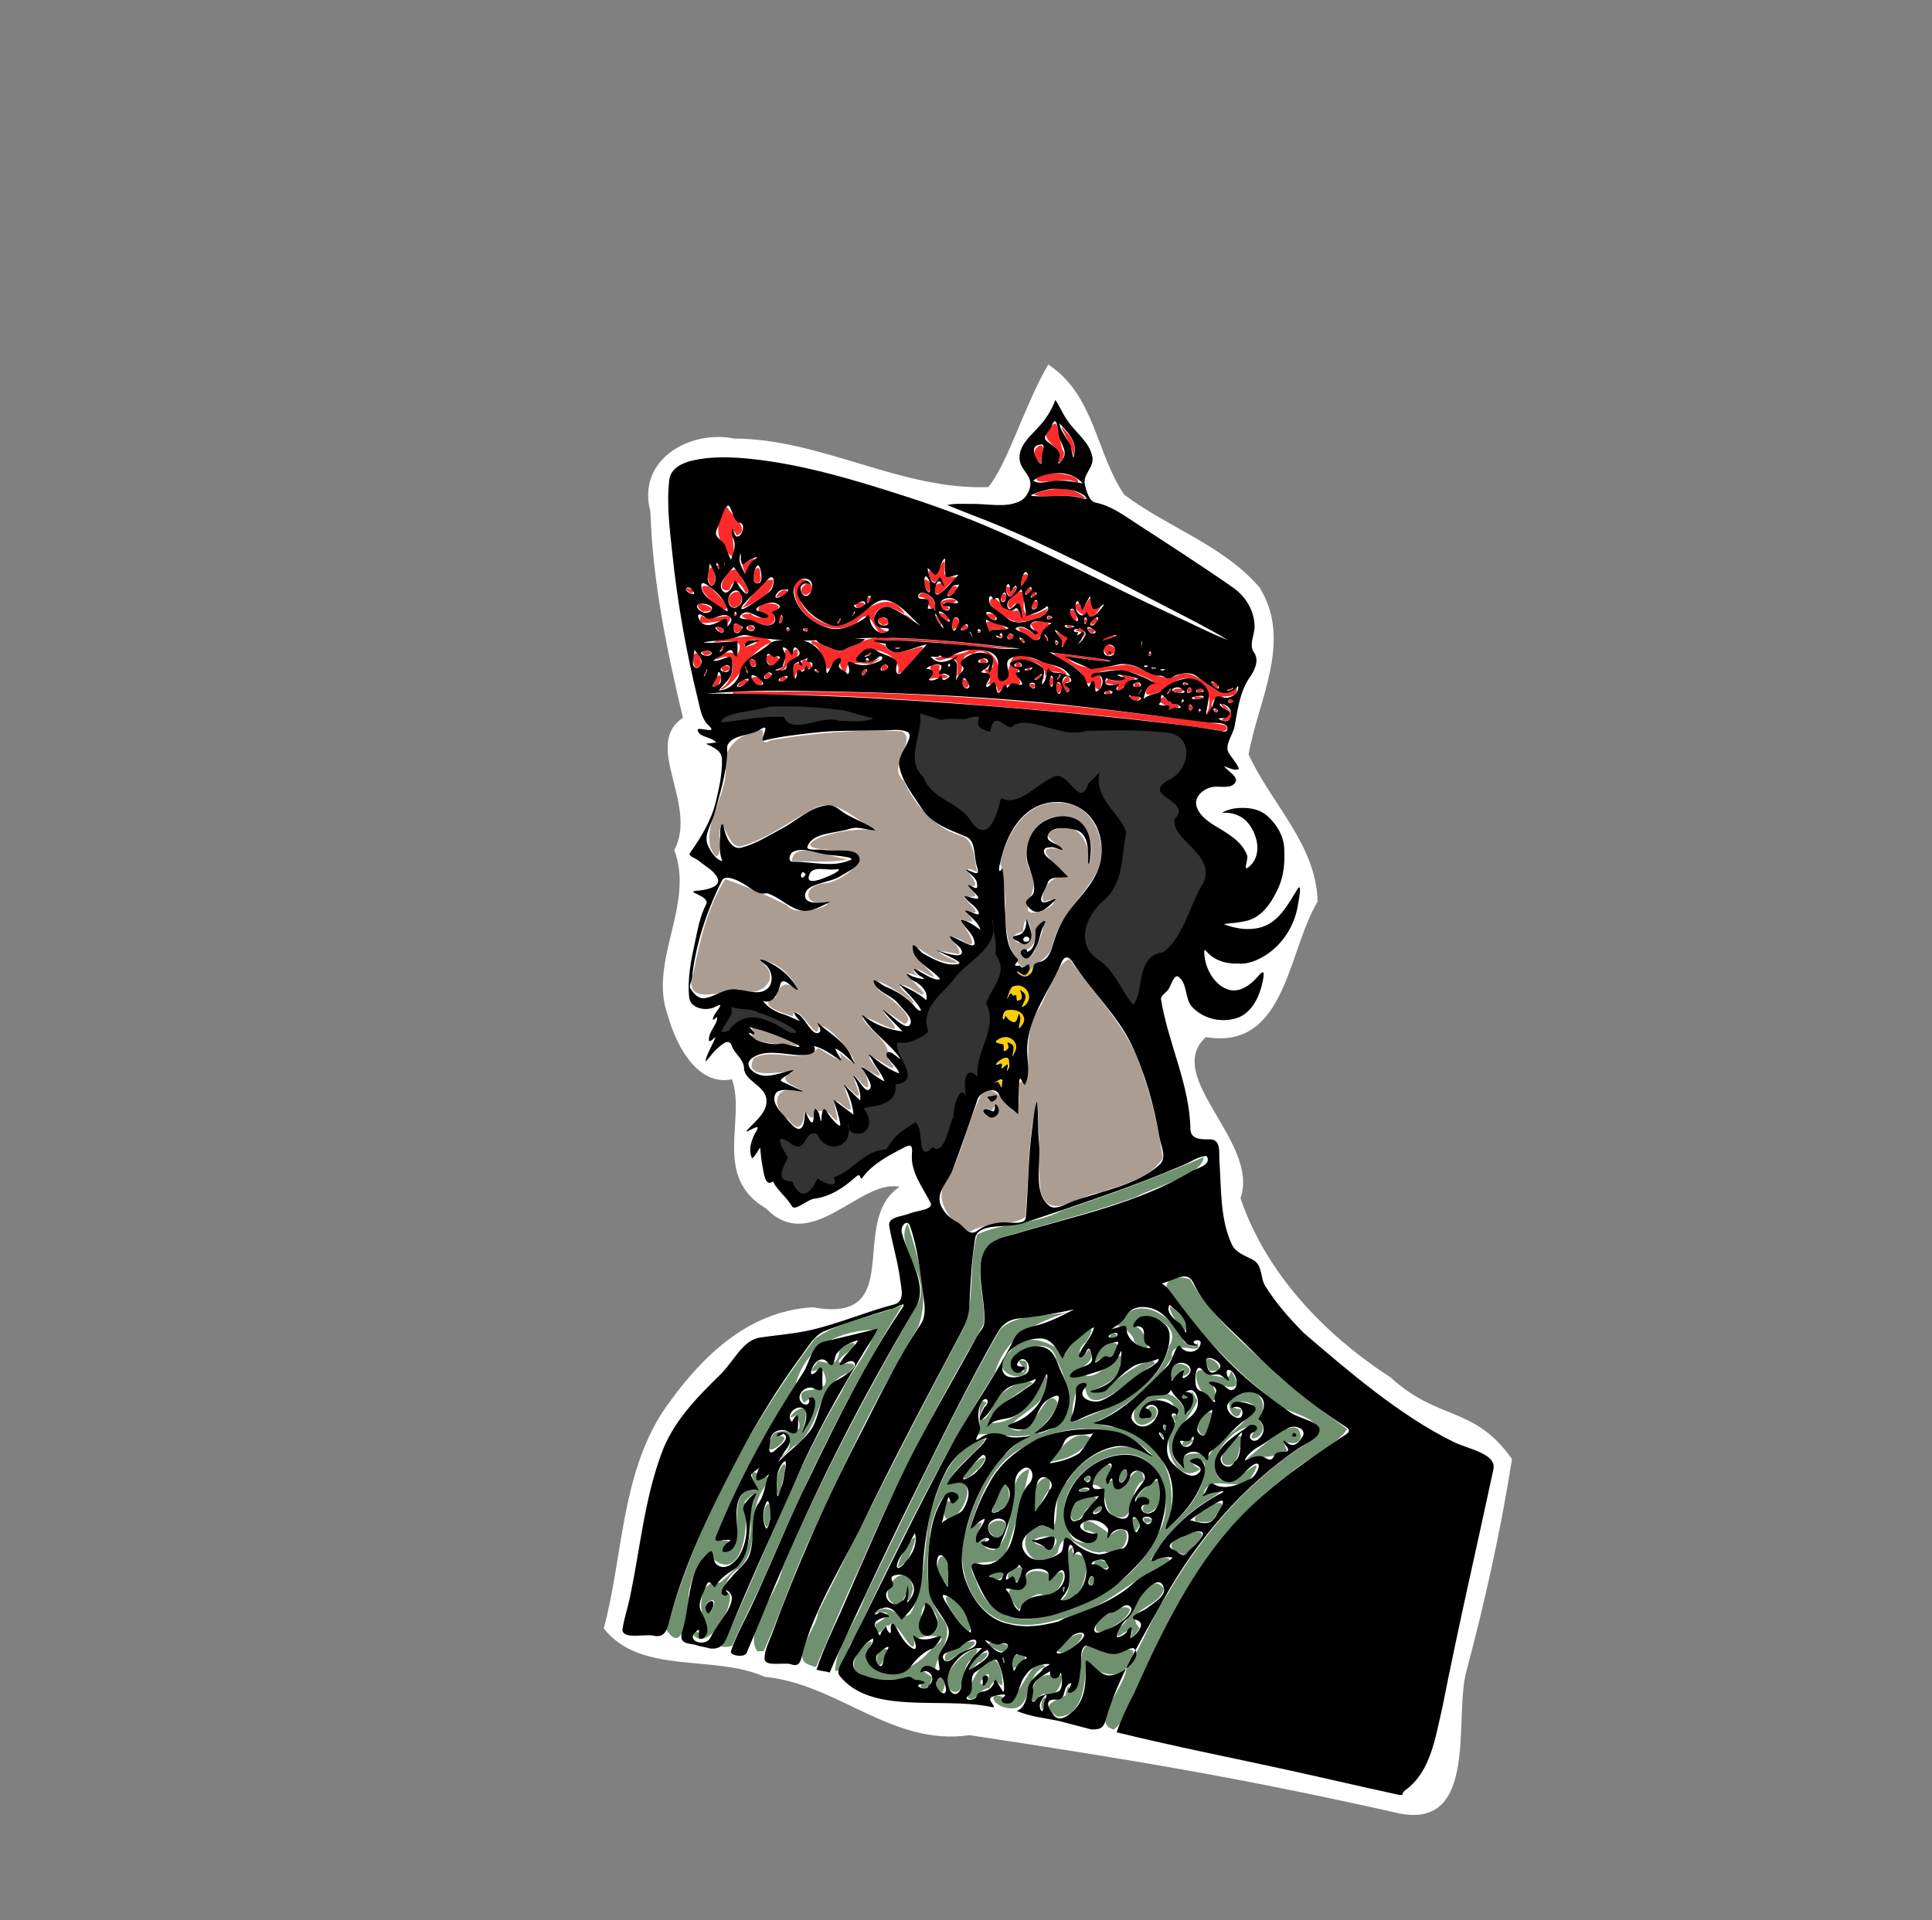 <?xml version="1.0" encoding="UTF-8"?>
<svg id="svg1" width="1357" height="1349" version="1.1" viewBox="0 0 1357 1349" xmlns="http://www.w3.org/2000/svg">
 <rect x="0" y="0" width="1357" height="1349" fill="#808080" stroke="none"/>
 <g id="g1">
  <path id="pathBorder01" d="m736.3 256.1c-15.9 26.6-28.4 69.4-42.1 86.1-61.5 2.3-116.7-33.8-178.4-34.1-31.6-6.3-68.6 15-59 51.1 1.6 49.2 11.5 97.5 22.9 145.1-28.6 18.8 10.9 61.2-6.1 92.9 14.6 38.4-18.5 78.1-4.5 116.3 7 24.9 22.8 49.6 45 44.7 10.1 28.2-14 68.6 24 90.8 31.7 32.9 66.2-21.1 93.8-15.2-36.6 23.8 5.5 96.8-61 84.6-46.9 2.7-80.1 36.7-105.1 72.9-29.7 45.7-28.1 101.7-41.7 152.7 25.7 33 77.3 18 112.9 34 51.6 5 89.6 49 144 41 112.2 17 191 30 301.9 55 56.1 11 38.1-68 47.1-100 13-49 24-98 32-149-27-37.9-51-26.1-85.4-57.4-46.3-30.1-87.3-72.8-105.3-125.8 13.8-39.2-54.9-85.6-24.3-113.2 56.3 9.3 57.2-59.9 78.5-95.3-1.2-40.4-32.6-68.4-48.5-103.3 6.6-37.9 31.2-79.8 7.6-117.4-25.4-29.5-64.2-42-94.9-65-19.8-28.7-20.7-70.1-53.4-91.5z" fill="#fff" stroke-width=".95"/>
  <path id="pathAccent03" d="m717.2 685.3c-1-.5-3.7-3.9-1-1.9 1 1 3.9 1.5 1.6 2.3zm1.8.9c-3-1.7 2.6 1.3 2.2-1.3.7-1.5 3.3-5.2 4-4.5-.6 2.5-2.3 5.8-5.1 6h-.6zm-16.7 77c-.2-1.6-2.4-3.5-2.1-3.4 2.2-2.3 4.9-1.1 3.5 2 0 .6-.5 2.1-1.4 1.4zm5-10.9c.6-1.5 1.3-6.3-1.4-3.6-1.1 1.4-3 2.5-2.1-.3.6-3.2-6.2 1.5-3-2 1.8-1.6 4.7-4.1 7.2-2.7 1.1 2.7 1.4 6.4-.7 8.6zm3-10.7c.6-2.7 3.1-7.3-.8-8.7-3.9-2.2.5 4.3-3.1 5-2.8 1.2.4-5.7-3.7-4.6-2.2.1-4.2-2.1-1.3-3.1 4.3-3.1 11.9-.6 12.7 5 0 2.4-1.8 5.1-3.8 6.4zm5.4-19.5c.4-3.2 1.9-6.9 0-9.7-1.1 2-1.7 7.2-5.2 4.9-2.5-.3-4.2-6-5.2-1.7-2 .2-.3-5.3 2-5.7 3.8-.6 8.2-.4 10.8 2.8 2.3 2.7.9 6.2-1.1 8.5-.2.1-1.1 1.8-1.3.9zm2.2-15c1-2.8 3.6-5.9 1.9-9-.8-1.6-4.7-4.2-2.8-.5 1.9 1.9-.7 6.9-2.6 4.5 0-1.6-.6-4.2-2.8-2.7-1.2-3.5-3.6.7-3.8 1.3 1-2.9 1.6-7.1 5-8 5.4-1.6 11.6 4.2 9.5 9.8-.6 1.9-2.4 4.4-4.4 4.6z" fill="#fc0" stroke-width=".103"/>
  <path id="pathAccent02" d="m759.8 349.9c-9.6-3.7-29.2.8-33.7-2.7 11.1-4.6 28.3-6.4 36.6 3.3zm-4.8-11.4c-7.5-3.8-26 3-27.1-2.1 7.8-7.3 31.3-2.7 29.2 2.5zm-25.2-14.1c-10.6-7 7.1-19.3 1.9-4.3-.7 1.1.7 7.9-1.9 4.3zm23.8-3.6c.8-7.6-16.4-31.5-2.4-14.8 3.2 4.1 4.6 10.1 2.4 14.8zm-10.4 3.9c5.8-11.1-18-15.5-4-26.1 5.5-5.6 4.5 15 8 18.9.9 2.2-2 8.2-4 7.2zm110.6 175.7c-3.4-3.4 4.7-2 0 0zm5.5 6.1c-5.5-.6 12-5.8.5-8.8-10.1-10.8 17.7 8-.5 8.8zm4-12.5c-1.8-5.9 6.8-.6 0 0zm-.1-9.2c-3.3-6 6.4-.7 0 0zm-8.2-1.1c-11.7-4.7 3.7-6.7 0 0zm-14.4 2.7c-.2-6.1 9.9.1 0 0zm-1.1 4.9c-4.6-3.5 12.5-1.6.7.1zm2.6 9c-1.5-1.9 3-1 0 0zm-6.5-1.3c-3.9-6.7 6.7-2.2 0 0zm-5.8-5.3c-1.1-2.3 3.6-.4 0 0zm4.9-6.8c-4-7.1 7.4-2.2 0 0zm-3.2-6c.7-3.9 4.5 1.5 0 0zm-2.6 5.8c-15.3-2.1 9-5.2.1 0zm-24.8-18.1h.6zm5.6 1.1c-.1-2.1 2.9.9 0 0zm6 1.3h.8zm3.5 15.8c-1.8-6.8 7-.3 0 0zm1.9 11.7c.2-3.1-11.7-5.2-3.6-9.1 2.9 6.2 19.8 5.9 3.6 9.1zm-24.3-16.1c-.8-7.6 9.1 1.8 0 0zm1.8 5c-1.3-5.1 6.2-1.3 0 0zm-1.5 4.6c-12.2-4.7 9.9-4 1.3.3zm10-31.6c-2.4-3.1 5-.6 0 0zm-6.5-4.3c-2.7-8.7 5-2.1 0 0zm-16.1 28.6c4.3-6.7-13.7-1.7-6-7.7 6.4 3.5 13.3.2 8.9-2.9 6.9 1 15.2 2.6 4.2 5.2-1.9 2.1-3.4 6.7-7.1 5.4zm-8.2 2.9c1.2-6.8 8 2.2 0 0zm1.4-26.8c-10.7-14.8 17.7-4.2 0 0zm2.7-1.3c.9-2.7-3.8.4 0 0zm-5-10.2c2.5-5.5 13.8-2.3 2.1.9-.9.1-1.6-.3-2.1-.9zm-8.7-4.5c-9-6.9 7.8-1.6 0 0zm-.6-5.7c1-10.4 9.9-2 0 0zm-4.2-1.1c-2.4-5.4 5.3-2.2 0 0zm3.5-5.1c-4.7.9-15.1-7.7-7.4-9.1 2.6 11.7 8.8-13.8 8.4 2 2 4.7 11.4-5.3 4.3 4.1-1.2 1.5-2.9 3.9-5.3 3zm-9.6 3.2c-12.3-7.9 4.1-12.2 0 0zm1.6 16.3c6.8-5.5 4.1-8.7-2.1-9.1 6.3-6.3 10 6.6 2.1 9.1zm-7.1.5c-1.7-2.2 3.9-1.2 0 0zm-.4-11.8c-3.3-4.5 8.3-.1 0 0zm-13.9-5.9c-1.9-5.3 6.8 0 0 0zm5.7 17.7c-2.5-3.2 5.1-2 0 0zm-8.1-2.7c-4.4-8.4 6.6-.1 0 0zm12.5 2.9c.7-6.3-9.8-12.9 2-6.6 3 .8-1.3 9.4-2 6.6zm101.3 48.5c7.8-14.9-7.7-32.3-22.8-22.2-11.3 9.7-28.1 13.6-14.8-.8-12.4-7.1-31.2-11.7-43-3.7 10.2-5.8 7.3 15.6 2.5 7.7-.2-7.2-7.8 2.9-8.3-7.8-3.8-7-23.1-14.2-20.4-16 11.2 1.5 33.1 3.2 37.4 5.6-7.8 1.1-27.6-5.6-27.6-1.3 12.3 10.1 27.3 4.7 41.4 3.8 12.2 2 24.2 13.9 36.7 6.8 15.4-4.7 25.1 21.5 40.1 9.5 2 11.4-19.2.2-17.4 14.1-.9 1.5-1.9 3.7-3.8 4.3zm-98-15.5c-8.9-3.9 2.5-16.8 1.9-7.1-7.8.5 3.3 5.8-1.9 7.1zm-7.5-9.4c-1.9-7.1 6.8 0 0 0zm1.3 10.3c-7.1-13.2 9.3-5.3 0 0zm-5.2-5.1c-5.4-10.8 6.8-5.1 0 0zm-17.2-10.9c1.1-4.2 5.8.4 0 0zm6 6.5c4.1-7.9 7.2-.8 0 0zm-1.7 6.1c-5.9-5.6 6.6-2.8 0 0zm.4-55.6c-3.2-11.2 9.9-3.3 0 0zm-1.3-8.2c1.7-8.7 6.7-.9 0 0zm-3.9-2.1c.3-10.6 8.7-.8 0 0zm-3.3-6.2c-5.8-6.7 10.3-13.1 2.9-2.1-.4 1.1-1.6 2.2-2.9 2.1zm-13.1 11.3c-4.8-10.3 9-4.8 0 0zm5-4c-5.9-8.4-.7-7.1 2.4-5.1 5.2-5.2 1.2 6.3-2.4 5.1zm5.2 18.3c-5.8-1.5-24.9-12.8-16.7-17.1 6.3 2 9.6 11.4 17.8 8.7 5.5 13.6 1.8-13.5-5.2-1.1-8.5-3.8 12.6-21.2 9.2-5.3-2.5 15.9 11 8 16.8 5-2 8.1-14.8 9.3-21.9 9.8zm4.5 14.3c-5.7-2.9 3.7-4.1 0 0zm8.6-1.8c-8.4-1.3-18.9-13.8-4.7-6.8 8.1 6.1 4.5-.1 1.5-4 4.5-5 21-1.5 8.4 4.6-1.3 2.3-1.6 6.5-5.2 6.2zm-18.8-.5c-3.6-8.2 9.5-.3 0 0zm-6.9-1c-2-4 6.3-.7 0 0zm-4.1-12.8c-12.8-5.3 6.6-6.1 1 .3zm-2.5 8c-9.3-12.8 11.8-3.6 11.9-1.3-3.9 1.3-8.4-1.3-11.9 1.3zm18.7 25.2c-2.2-7.9 9.1.8 0 0zm-9.9 6.3c-5.5-11.1 9-1.6 0 0zm-15.1-9.2c-1.7-7.5 10.9 1.9 0 0zm-1.6-21.2c-1.6-2.6 4.2-.4 0 0zm-21.1 24c-.5-1.9 2.1.3 0 0zm11.7-32.3c-3.2-3.7 4.4-.6 0 0zm3.9 11.2c-3.7-2.1 3.4-3 0 0zm-3.3 36.1c-9.6-11.9 8.4-3.6 0 0zm-2.8-40.6c0-8.9 9.4-.3 0 0zm-5.9-.4c-4.5-14.6 11.6-6.4 0 0zm-8.5-3c-9.3-13.6 2.1-2.8 0 0zm4.6-3.3c-18.4-8.6 5.8-5.5 0 0zm.1-17.4c-.1-9.8 12.9-8.6 2.4-.6l-1.4.6zm-13.9-3.2c-9.7-12.3 6.2-9.6.5.4zm11.9 13.2c-12.9-8.8 15.5-9.5 5.8-5.1-16.9-1.2 4.4 3.8-5.8 5.1zm-7.2-.6c-6.3-.5-2.8-9.1-11.1-8.7 1.7-8.5 14.6 3.6 11.1 8.7zm.8-11c-5.7-10.3 11.5-5.2 2.2-10.7-5 9.9-12.3-12.9-2.7-2.9 3.5-3.4 7.6-16.7 6.9-2.9-2.9 9.9 14.6-.4 4.1 8.9-3.1 2.1-6.3 8.6-10.5 7.6zm43.6 69.3c-.6-7-3.5-6.1-8-5.6 8.3-5.6-7.2-11.2 1.2-10.6 8.8.4-.5-18.5-10.5-11-12.2.1-4.3 13.5-11.5 15.5 2-11.1-1.1-14.9-11.8-10.6-13.3-3.2 15.6-2.6 20.3-7.3 15-4.1 23.1 8 21.3 21.1 10.8.1 2.3-24.6 20.8-16.1 7.4 2.8 26.8 7.6 26.3 12.2-9.7-3.7-14.7-2.6-16.7 4.2 11.1-16.5-35.6-19.3-17-7.2-3.1 5.1 7.2 11.6-4.5 9.6-5.5.9-6 2.7-9.9 5.8zm-48-8.7c5.7-5.7-6.2-12 7.1-10.4-.6 5.6.8 6.1 5.9 7.7-2.1 3.7-8.4-.8-13 2.7zm-43.5-54.2c-3.2-6.7 5.9-3.6 0 0zm-7.6 3.5c-4.2-6.1 12.7-3.9 1.6 0zm-4.5 5.5c-.9-4.9 5.9-.4 0 0zm-9.6 5c-3.4-6.1 6.9-1.4 0 0zm32.3 1.8c-14.6-10.7 15.4-3.5 0 0zm9.5 16.4c.2-2.1 2.6.8 0 0zm-20.8 5.1c-4.5-6.8 8.2-1.8 0 0zm0 4c-2-2 3.9-1.2 0 0zm10.6 6.4c-1.8-9.4 10.3-1.1 0 0zm-13.6 3.2c-1.1-7.7 7.1-2.9 0 0zm-82.5-71.8c-1.6-5.6-6.1-17.6-1.1-6.5 6-3.5 12.1-6.4 4.1 1.2-.8 1.1-1.4 5.7-3 5.3zm-14.7-2.9c-.5-4.7 1.4-3 0 0zm-3.8 0c-3.3-2.2 1.9-5.1 0 0zm61.1 43.9c-4.6-4.5 5.6-2.1 0 0zm-12.8-.3c-2.4-2.6 4.5-1.8 0 0zm-5.4-5.5c-3.3-9.9 6.6-3 0 0zm17.9 21.4c-3.3-.5 1.4-3.9 0 0zm8.3 13.1c-4.6-1.8 4.1-2 0 0zm-9.3 3.8c-3.1-2 3.5-1.8 0 0zm-6.2.3c-3.5-4.3-.6-14 4.7-9.2.2-11.1 13.9 5.6 2.4 2.2-2.9 3.6-6.2.1-7.1 7zm-24.7-12.4c-3.3-2.2 2.9-3.7 0 0zm14.3 14.6c-.3-9 10.4.5 0 0zm-7-11.2c-11.1-11.5 16.2-6.3 1.3 0zm0 0c-12.2-13.4 19.2-4.8 0 0zm-3.5 9.6c-1.8-8.6 10.4-1.9 0 0zm-4 4.2c-15.4-5.7 4.8-8.9 1.4-.1zm-4.5-12.8c-9.5-8.8 8.7-4.3 0 0zm-5.7 3.9c-5.7-6.7 6.2-2.6 0 0zm-7.4-39.6c-2.1-2.6 4.6-1.2 0 0zm10.2 10.1c-4.7-8.2 10.8.4 0 0zm-17.7 29c-7.7-8.4 13.4-2.4 0 0zm8.5-27.2c-8-11.8 13.2-3.3 0 0zm-11.2-.6c-9-8.7 10 .3 0 0zm-20.4-27.2c-10.2-6.9 7.6-2 0 0zm20.8 40.2c-3.9-6.1 6.2-1.9 0 0zm-10.4 3.6c-9.7-6.3 12.4-2.6 0 0zm-2.7 13.8c-2.9-9.5 8.7-1.2 0 0zm7.7 7.8c-1.1-6.4 9.8-12.8 4.2-1.4-1 1.1-2.6 1.5-4.2 1.4zm17.5.4c1.7-9.3 15-4.1 0 0zm27.3-11.9c12.1-1.4.3-22 11-11.3 4.3-9.8 7.2 5.5-2.4 5.4-1.8 3.8-3.2 7.8-8.6 5.9zm85.2 2.4c5.2-16.1-32.4-24-27-7.6 7.2 1.9 23.4-7.6 8.5.9-9.3.1-17.8-3.5-17.9 5.8-7.1-1.7-1.9-16.8-10.1-5.2-4.7 11.2-5.3-13.1-13.5-14.5-4.9-7.8 15.2 6.8 20.6 4.5 12.9-5.2 20.6-11.4 35.7-8.6 29.1.3 57.9 3.9 86.8 7.2-25.2-.1-50.2-4.9-75.5-5.3-6.7.1-33.7-3.2-16.2 3.4 5.5 14.1 39-10.7 21 8-3.7 3.4-7 11.1-12.4 11.4zm-13.6-29.4c-4.8-6.4-6.9-16.7-15.4-6.1-17.4 11.3-43.5-3.8-43.8-23.8 1.7-15.1 21.4-.9 7.9 4.3-10.6-5.3 12-12.5-3.3-8.1-7.7 16.3 19 36.4 34.5 27.1 11.1-9.9 29.5-24.2 39.4-4.2 15.8 10-10.4-10.4-16.5-6-11.4 4.5-2.8 15.5 3.2 16.6-1.6 1.6-4.2 1.1-6 .2zm-71.9-24c3.7-9.7 16.1-3.5 0 0zm-9.5 18.9c-5.3-1.9-23.8-6.6-8.5-7.6 5.8 6.1 19.3 1.3 5.8-1.8-2.5-8.4 24.4-5.5 9.5.8 5 5.4-.7 11.2-6.8 8.6zm-42.2-8.8c-13.3-11.7 19.5-.8 0 0zm17.8 8.2c-1.2-5.7-25 5.9-18.3-5.8 4.2 6.6 26.3-5.8 18.3 5.8zm3.2-11.4c-9.7-8 9.5-17.9 6.2-3.4-.9 2.5-3.6 4-6.2 3.4zm6.6.7c6.7-6 13.1-21.9 22.1-19.8.2 10.2-14.6 16.8-22.1 19.8zm9.4-18.4c-5.3-6.3 4.8-16.5 3.5-3.9 1.6 2.2-1.3 6.6-3.5 3.9zm-18.6-19.9c-9.3-9.9-9.9-22.6-1.1-33 2.2 5.8 17.5 15.8 6.8 20.2-7.7-14.3 2.9 22.5-5.7 12.8zm12 27.7c-2.6-6.3-8.6-12.5-11.4-2.3-14.6 3.8 4.3-27.4 8.8-7.7 1.1 1.9 7 9.2 2.6 10zm-25-6.2c-4.5-7.5 1.9-19.7 3.5-4.8.9 1.5-.8 7-3.5 4.8zm10.2 17.7c-6.3-.9-24.4-19.9-11.1-16.1 3.3 2.1 16.5 15 11.1 16.1zm-20.5 40.7c-5.3-8.3 2.7-16.1 3.9-3.3-.3 1.8-1.8 3.8-3.9 3.3zm18.3 14.6c9.7-5.2 12.5-29.9-3.6-19.7 4.3-6.6 10.3-6.3 14.4-3.7 9.9-16-18.3-6.7-15.7-9.7 11.7-1.6 33.8-7.3 40.1.9-17.4 5.8-20.5 25.9-35.3 33.3l-.3-.5zm18.3-29.5c13.5-2.6 2.8-8.5-2.2-.9 0 1 1.7 2.1 2.2.9zm329.1 58.8c-62.7-9.6-126-14.1-189.2-19.4-42-2.8-84.2-5.7-126.4-5.5-6.3 1.1-25.6 8.1-23.7-1.7 97.7-1.9 195.7 3.7 292.7 16.2 17.6 2 35.4 3.7 52.9 7.1 4.2 4.6-3.9 4.6-6.3 3.3z" fill="#ff2a2a" stroke-width=".292"/>
  <path id="pathAccent01" d="m531.8 1160c-9.6-14 14.2-40 17.7-58 27-64 61-126.4 95.9-187.5 7.8-18.8-17.7-39.3-7.9-55 6.8 22.5 16.3 50.1 7.4 72.7-30.5 50.1-55.6 103.8-79.7 156.8-10.5 24-18.9 49-28.8 71zm37.9 10c-16.3-4 4.2-26 4.8-37 33.3-67 67.3-134.1 102.5-200.2 8.2-20.7 2.9-44.4 9.4-65.5 18-8.7 40.5-6.9 59.2-16.7 33.9-11.1 67.2-23.8 99.9-37.7-.6 12.4-34.3 20.7-48.2 28.2-32.2 11.6-65.6 19.2-98 30-20.4 13.3-5.6 40.1-8.6 59.6-31.9 54.6-61.6 111.3-86.4 169.3-10.8 23-20.9 47-31.1 71h-1.2zm261.3-187c-4-6.3 9.6-.9 0 0zm-8.7 18c-3-7.8 2.6-2.1 0 0zm-4.4 4c-1.9-8 4-4 0 0zm-.7 6c-5.1-7-1.1-7 0 0zm-3.9 5c2.5-7 2.3 2 0 0zm-8.3 54c-7.5-7 11.5-2 0 0zm-7.6 6c-10.7-12 10.9-13 0 0zm7.3-13c-8-5 10.4-11-4.2-11-10.6 8 18.2-27 14.3-4 .9 6-2.5 15-10.1 15zm-17.8-21c-5.5-17 13.3-9 0 0zm-18.4 21c-.9-11 12.6-3 0 0zm18.8 3c-16.4-1-6.2-22-19.6-23-1.3-12 20.5-22 9.5-5-.8 9 5.5-5 6.9 7 7.2 0 17.1-23 19.4-5-10.8 5-6 26-16.2 26zm-24.7-25c-4.3-7 9.1-3 0 0zm-3.9 7c-1.3-5 14.3 0 0 0zm-5.1 20c-10.5-16 31.8-24 9.7-8-2.2 3-4.5 9-9.7 8zm-26.5-11c-7.1-13 14.4-29 9.7-10-2.6 1-11.4 23-9.7 10zm-26.1 53c-19.2-6 15.6-9 0 0zm12.6 1c-12.8-2-.9-11 4.1-10 .8 2-.6 10-4.1 10zm33.1 7c-1.6-5 3.8-4 0 0zm-31.3 13c-8.3-11-11.1-16 3.7-16-1.5-17 17.7-11 20.2-7 14.6-14 6.1 18-8.2 12-6.5-1-14.3 10-15.7 11zm29.8-7c13.2-8-1.8-34 8.5-37-3.4 10 11.9-1 9 16-.9 10-5.9 23-17.5 21zm20.5-10c-4.1-10 9.8-7 0 0zm10.3-12c-16.3-2-1-12 2.3-1l-1.3 1zm17.9 49c6.8-18-15.4 10-7.3-8 10.1-6 18.8-42 30.9-27-2.8 14-29.3 14-17 28l-3 4zm-23.8-5c-5.5-14 39.1-26 17.4-7-4.8 3-12 9-17.4 7zm-38.6 55c-1.1-12 7-10 .4 0zm-27.1-33c-3.6-4 3.8-4 0 0zm7.3 4c-4-17 20.4-9 0 0zm-30.6 0c2.3-11 21.5-16 7.2-4 .2-3-8.7 9-7.2 4zm21-12c-16.2-7-2.3-8 5.6-4 .6 3-2.5 5-5.6 4zm-38.6-49c-11.8-9 .1-29 2.5-9-.3 2 1 18-2.5 9zm16.9 35c-8.8-6-26.9-36-7.2-19 3 3 12.1 17 7.2 19zm-16.1 21c-6.4-11 36.7-21 13.6-7-4.9 1-8.5 6-13.6 7zm-2.5 22c-13.8-7 8.4-19 0 0zm18.1 4c-1.4-10 19.8-44 23.7-16 2 17-3.2-4-8.8 9-6.9 0-8.8 10-14.9 7zm12.5-10c8.7-17-11.8 3 0 0zm32.7 12c-3-13 8.9-23 17.4-16 7.3-10 2.3 17-8.9 11-3.2 0-6.5 6-8.5 5zm-12 5c-13.9 2-21.6-12-9-8 7.8 16 21.2-35 29.9-21-14.1 5-8.8 26-20.9 29zm29.6-40c1.7-9 28.2-20 12.5-4-3.2 2-8.5 7-12.5 4zm.1 46c-13.9-9-.5-11 5.6-15 3.6-16 .6 6 8.5-7 3.9-10-1.7-39 16.8-24 9.6 5 31-11 18.6 10-7.3 12-22.9 4-29.8-1 0 13-1.8 37-19.7 37zm-44.1-126c-16.8-13 20.5-18 3.5 0h-1.6zm-1.6-17c-.4-10 11.6-32 11.7-10-.8 6-6.8 8-11.7 10zm-20.3-25c2.4-9 24.3-23 10.5-6-2.4 1-8 9-10.5 6zm155.4-102.5c-6.6-5.2-18.3-27.8-2.9-11.4 2.6 2 5.5 9.4 2.9 11.4zm-52.7 4c1.7-7.3 9.9 1.1 0 0zm-10.3 17.9c-1.5-14.5 26.9-20.8 10.5-3.5-4-1.3-7.6.3-10.5 3.5zm-31.2 69.6c5.6-9 17.7-24 28-17-5.9 11-16.6 15-28 17zm85-61.1c-2.6-15.3 22.5-4.1 8 1 4.1-15.5-11.6 11.8-8-1zm26.6-2.8c-10.9-20.1 19.7 1.5 0 0zm2.2 20.9c-12.4-4.4-17.9-31-1.2-17.8 10.3 1.2 12.4 4.1 14-3.1 12.4 18.9-9 8.2-15.5 8.5 4.8 1.6 6.4 12.9 2.7 12.4zm-21.2 31c-1.5-5 15.5-6 2.1 1zm13.6-7c-10.9-8.2 15.3-27.7 4.6-6-.5 3-.9 7-4.6 6zm31.2 17c8.7-6 37.2-35.6 38.3-15-4.8 10-16.2-4-9.7 9-9.7 6-20.7 4-28.6 6zm35.2-16c-3.5 0-4.8 0 0 0zm-50 20c-10.9-5 18.8-33.9 10.2-12-1 5-2.6 14-10.2 12zm-20.1 40c-8.8-4 30.8-25 13.2-4-2.3 6-8.6 4-13.2 4zm-11.8 22c-24-8 33.3-26 9.6-5-1.7 3-5.8 8-9.6 5zm-160.2 97c-17.3-13 31.9-44 13.8-22-8.1 4-3.4 27-13.8 22zm-51.2-18c-7.1-11 13.9-18 2.7-3l-.7 2zm13.2-69c1.7-11 18.8-34 9.5-11-1.5 5-5.1 10-9.5 11zm-3.6 25c-11.7-8 10.4-33 14.4-10-3.8 18-6.7 1-4.5 0 .4 4-5.3 16-9.9 10zm19.7 59c4.1-13-36.7 3-46-12-6.1-11 21.8-31 7.4-12 6.6 27 36.8 11 47.4-4 19.1-11-14.4-8-13.2-4 .2 16-15.7-25-18.6-8 2.6-13-8.1 13-8.8-4 6-3 15.3-10 .3-8 11-11 22.1 16 27.9-8 9.3-24 4.6-50 14.4-74 5.5-17 15.8-36 34.8-40-6.1 10-26.5 23-24.8 31 28.1-7-1.3 40-4.4 21 .2-13 3.5-6 9.6-9-7.9-18-20.5 16-19.6 28-2.3 19-4.1 40 10.4 57 6.8 11-6.8 26-6.5 34-12.3-5-10.3 1-2.4 5 0 4-3.7 11-7.9 7zm7.6-37c13.6-6-7.2-35-7.1-11-2.8 5-1 14 7.1 11zm59.2-7c-30.1-3-44.5-40-34.5-67 6.7-26 20.3-52 44.7-66-11.9 3-28.7-2-37 0 3.4-4-1.6-29.5 6.3-22.4-8.2 9.5-3 18.4 3.8 3.8 3.1-12.9 24.2-21.6 28.7-17.7-9.4 6.5-37.1 23.4-28 28.1 20.6-.9 30.2-20.5 37.3-33.9 6.5 19.8-21.4 27.3-25.4 37.1 16.7 12 24.8-32.6 33.6-17.6-1.5 11.6-27.3 28.6-4.7 18.6 20.9-8.9 11.2-34 3.9-48.9-5-24.2-49.8 4.2-24 8.9 5.4-2-9.5-10.7 2.6-7.6 6.3 19.9-31.2 8.1-11.2-6.9 11.7-16.7 33.2-3.7 38.6 2.5 2.4-9.5 28.4-30.4 14.5-9-8.3 6.2-2.9 15.4 1.9 5 11.8 11.3-29.6 21.3-2.3 18.3 12.4 4 30.3-27.4 24.2-6.7 3.6 12.8-35.3 20.3-10.5 17.4 7.7-8.3 33.9-27 35.3-18.8-12.9 5.8-45.2 41.6-48.9 16.9-5.1-12.6-12.2 20.9-7.8 23.8 26.4-10.5 59.5-22.2 66.7-53.3 11.7-18.3-28.4-27.8-22.8-13.5 7.1 3.6 13.5 23.9-1.6 10.7-.7-7.9-14.3-13-12-11.5 12.7-24.3 38.9-7.6 46.8 11.3 5.6 5.4 11 3.2 8.7-.6 7.9 13.4-19.1-3.9-17.1 11.6-10.8 18.2-29.2 31.5-47.3 42.4-18.6 7 19.7 5 25.1 14 23.1 14 25.3 43 18.8 64 12.8-11 27.7-27 26.2-46-6.7-8-14.4-1-2.9 4-17 13-29.7-20-17.5-33.1-6-10.8 7.5 2.1-.9-11.1-8.1-16-38.5 11.1-16.8 7.3-6.6-9.3 8.4-9.9 3.6.9-15.6 15-21.9-8.4-5.1-14.2 13.9-8.2 23 1.3 27.2 11.4 8.2-8-1.5-25.1 7.4-9.2-5.3 14.9-31.1 33-8.9 48-8.8-18 24.7-8 16.8-9 7-13 30.7-23.2 31.1-36.2-9.1-5.6-23.1 1.2-8 3.5-3.7 15.7-17.8-11.9.7-11.4 13.2-5.1 18.7 10.5 10.8 18.1 12.8 11-14.3 21-.3 6-12-5.1-33.6 16-29.2 31 5.6 22 39.9-22 24.8 4-10.7 12-30.7-5-33.7 13 10.4-3 17.8-6 4.9 2-17.2 10-32.1 26-41.8 43 8.8-3 21.3-2 5.9 5-20.6 10-37.6 28-61.2 34-13.1 4-25.3 8-39.5 6zm17.8-5c34.3-7 67.9-26 82.5-59 12.8-22 1.6-60-28.2-55-23.8 3-47.8 31-34.3 55 5.8 15 32.5 1 10.4-2-4.6-17 19.9 5 18.8 3 17.7-14 12.7 19-4.5 12-15.1 5-28.4-22-33.1 1-21.3 20-34.5-21-7.6-19 12.1 7 1.7-27 14.3-31 12.2-20 38.9-33 60.3-18-22.1-25.1-62.4-24.1-89-7-23.2 10-32.4 35-39.7 58 17.1-11 2.2 1 5.4 10 15.3-8-4.9 3 11.6 5 19-12 4.9-51 25-57-3.9 17-9.8 40-16.3 58-5.1 15-33.7-1-21.3 20 5.7 20 25.3 32 45.7 26zm7.8-48c14.3-15-27.8-7-7-2 1.5 1 5 5 7 2zm-152.3 86c-.3-16 15-35 21.1-53 30.6-62 59.5-125.9 94.4-186.6 10.8-12.3 38.3-9.9 48-12.6-23 7.5-43.9 17-51.3 42.5-38.1 59.7-69.3 123.7-99.5 187.7-5.3 6-6.5 22-12.7 22zm195.6 41c-17.1-4 7.7-30 8.7-42 10.9-16 17.8-37 29.6-54 25.1-43 59.1-82 102.1-108 12.9-17.8-27.4-16.9-34.2-31.9-23.2-19.1-44.2-41.1-62.6-64.8-13.7-10.4-4.2-20.6 10-15.5 15.1 27.3 40.3 46.9 62.5 68.3 15.3 13 31.3 25.1 47.8 36.9-8.1 12-27.6 20-40 31-53.1 38-86.6 98-109.3 158-4.5 6-8.1 18-14.6 22zm-244.9-144c-3.8-9 4.5-24 3.9-6-.4 1-2.2 12-3.9 6zm8.7-22c-5.4-10 10.2-34 3.9-10-.2 0-2.5 16-3.9 10zm3.1-26c13.5-9-2.4-21-1.2-14 11.3-1-14.4 20-6.5 2 2.5-13.1 27.8 4 17.8-16.9-13 7.9 9.8-16.2 6.4 2.9-8.1 29 18.8-28.2-1-11.5-9.9-16.2 22.3-1.5 14-21.2-2.6-6.2-15.3 5.8-4-8 7.9.7 12.8 5.3 15-7.5 8.1-8.2 16.8-6.6 4.1 2.3-16.3 13.2 17.6.1 1.6 13.6-23.1 8.6-18.1 39.3-37.7 51.3-1 0-11.6 12-8.5 7zm-41.3 132c28.1-59 49.5-121 83.2-177.1 5.6-13.7 26.2-36.9 21.4-43.7-25.9 1.5-46.6 12.6-53.8 38.6-22.3 33.2-35 73.2-56.4 108.2 5.3 4 14.1-3 5 7 22.2 8-2.4-44 23.5-41 3.4 1-8.3-17 .8-12-1.4 10 14.6-6 5.2 10-13.2 18-1.5 42-17.9 57-9 4-15.9 25-6.5 17 3 11-14.7 41-25.1 30 3.3-9 8.4 10 9.6-5-8-13-5.2-35 8.4-32 15.5-11 24.1-28 21.5-47 .7-8 8.9-23-3.8-10 3.4 14-.9 56-21.2 41-5.7-17-18.8 18-18.2 26-.5 12-3.9 41-15.5 23 20.9-74 57.9-143 104.2-204.4 18-13 41.3-15.5 61.6-23.7-36.5 57.9-66.3 120.1-93.5 183.1-7.9 19-17.9 37-26 56-1 1-11.2 2-6.5-1zm-9-22c10.1-17-11.2-5 0 0z" fill="#6f916f" stroke-width=".583"/>
  <path id="pathBody01" d="m555.3 734.2c-8.6-1-26.4-.9-27.7-7.9 5.3.2-5.3-8.4 6.2-2.6 4.4 1.1 38.5 13.7 21.5 10.5zm125.9 131.2c-17.9-8.6-27.6-27-12.1-43.3 7.5-17.1 11.7-35.6 19.7-52.5 11.5-16.1 25.8 27.2 26.8 5 .8-6.5-2-19.3 4.9-13.3 3.9-16.6-1.8-35.3 8-50.7 8-11.2 11.4-32.1 22.7-36.9 18 26.1 42.3 48.9 51.5 80.2 6.5 19.4 11.2 39.5 14 59.6-9 14.9-28.6 18.8-44.1 24.3-13.8 1.2-36 21.3-41.7-1-2.3-20.9.1-42.2-2.6-63.1-6.7 26.5-5.4 54.4-8.2 81.4-9.7 6.6-27.4 2.7-38.9 10.3zm17.5-80.6c6.1-3.8.7-12.6-1.8-4.5-11.5-5.9-4.6 8.2 1.8 4.5zm0-11.5c6.9-9.6-13.6 1.2 0 0zm19.2-87.9c-.3 1.9 12-10.9.3-6.1-9.3-6-12-25.6-12-39.3.2-12.2-1.6-27.9-3.6-33.4 4-20.2 17.7-44.2 41.3-42.7 24.8-.3 36.7 31.1 25.4 50.7-9.8 17-26.3 30.2-30.2 50.4-3 10.1-14.8 11.8-18.5 21.1zm5.2-12.6c6.1-4.7 16.3-37.3 4-19.1 2.5 10.9-6.2 13.1-10.1 16.5.6 2.4 3.8 4.7 6.1 2.6zm-.8-9.9c5.8-6.4-2.8-27.7-3.7-8.5-12.7 2.8-4.8 9.9 3.7 8.5zm10.9-23.6c9.1-3.9 10.2-9.7-.5-5.7-2.6-9.2 7.2-20.1 17.7-17.6-4.7-5.7-28.1-22.6-7.6-19.6 10.8 1.4-19.2-10.6-.8-13.8 16.9-6.1 23.9 12.5 23.1 23.9 5.1-14.3-2.9-36-20.9-33.1-17.9 1-28.8 22.3-20.8 38 10.7 10.9-12.5 33.6 5.8 29.2l2-.4zm-177-34.3c.9-15.4 27.8-2.2 39.2-1.4-9.8 2.6-27 1.5-39.2 1.4zm-2.3 181.5c-13.5-9-9.6-24.9 7.1-20.2 7.8-.4-20.4-6.4-4.3-13-4.4-2-36 7.1-27.2-9.9 13.4-7.8 35.1 4.8 44.8-7 4.7 1.1 21 15.4 15.1 2.7 4.7 4.3 15.6 13.1 7.8 1-3.3-5.9-20.2-24.6-22.4-18.1-.3 12.1-15.4-20.5-18.1-8.1-6.8-2.1-26.5-8-11.8-13.3 2.3-9.7 7.9-11.8 15.5-4.8-3.1-9.8-17-22.5-26.3-20.3 16.5 11.1-.4 26.9-14.8 19.5-13 1.5-40.6 12.5-32.1-12.3 4.4-22.4 10-45.6 22.1-65.1 14.3 4.8 29.4 11.4 43.4 18.3 5.8 8.7 32.4.7 28-1.9-15.7 3.5-18.1-11.5-1.9-13.4 12.7-.2 39.3-22.4 12.9-23.3-8.2-.3-35.1 0-15.7-9.1 12.8-4.4 26.4-6.2 39.8-5.3-14.3-5.1-27.5-23.2-43.4-15.2-17.2 8.6-32.7 21.4-51.3 26.7-10.7 3.8-14-28.3-16-7.2 1.4 9.1-.2 22.3-6.2 7.8-4-17.6 10.6-35.3 10.9-53.8-2.5-17.5 10.1-25.6 25.5-28.5 2.1 1.8-3.2 12.7 6.4 7.2 30.3-4.9 61.3-7.8 91.9-6.1 11.1 6.9-11.6 24.2 1.4 35 7.8 16.9 20.5 32 38.7 37.9 11.6 2.9 10 16.7 12.8 25.9-19.1-8.6 9 12.1-6.4 10.1 10 10.2 2.6 6-2.8 8 4.8 5.9 14.8 13.3.7 9.3 8.4 9.9 5.5 7.8-4 5.8 3.9 5.6 17.2 25 1 14.5-16-7.2 1.7 5.6-1.5 10-8.3-1.3-22.1-4.8-7.2 2.7 13.5 5.3-.8 3.8-7.5 1.1-6.6-1.6-24-18.3-15.7-1.8 4.2 5.3 22.1 19.9 6.4 11.2-4.4-3.2-12.1-3.9-4.6 2.4-22.5-9.9 18.4 20.8-1.7 10.6-6-4.8-17.4-7.7-6.7 1.4 5.6 5 8.2 11.1.2 2.9-5.5-3.8-30.4-20.5-19.5-5 6.8 4 28.3 20.5 17.9 23.4-5.6-4-22.6-16.3-9.9-2.5 16.7 19.5-34.6-16.6-14.4 5.1 8 7.6 14.7 14.2 13 22.4 16 19.7-25.2-16-9.4 4.8 9.5 12.9-3 3.6-9.4-.1 4.5 6.9 9 23.8-2.1 9.3-10.5-11.5 9 22.5-4.8 8.1-13.9-13.4 9.6 24-6.5 10-13.6-12.5 4.7 23.1-9 6-5.3-4-6.1.2-10.9-3.2.5 11.6-3.5 3.6-6.9 2.2.2 9.1-4.2 15.2-10.9 5.2z" fill="#ac9d93" stroke-width=".206"/>
  <path id="pathMain01" d="m906.9 1244c-41-9-81.8-17-122.6-27 3.1-9 7.8-19 12.1-27 19.6-44 40.8-88 73.5-123 20.6-22 45.4-39 70.5-56 3.6-3 11.2-5 4.2-9-24.3-15.6-46.5-34-66.6-54.6-14.2-14.5-31.4-27.6-39.8-46.1-3.7-8.1-11.3-3.3-17.3-1.2-34.2 12-69.4 22.6-105.5 26.2-6.4.6-11.4 3.9-14.8 10-19.3 33.8-36.6 68.7-53.9 103.7-20.9 42-40.8 84-60.5 127l-3.4 8c-3-1-6.3-1-9.3-2 4.7-14 10.8-27 16.8-40 15.3-35 30.1-70 46.7-104 15-30.1 32.8-59.9 49.1-90.1 1.7-3.1 4.9-5.8 5.2-9.3 1.6-18.8-9.9-44.6 4.9-56.4 4.3-3.4 11-4.6 16.5-6.2 42-12.8 86.4-21.4 124.1-44.1 4.1-2.4 14.7-4.5 10.7-10.8-5.8.3-10.8 4-16.2 6.3-36.8 15.8-74.9 28.3-112.9 41-11 3.7-31.6-.9-33.5 10.7-2.5 15.4-3.3 31.2-4 47-.3 6.3-2.1 11.9-5.2 17.7-24.5 46.1-49 92.2-71.6 139.2-14.4 29-33.1 58-41 90-1.2 5-2.8 7-8.2 5-5.9-1-18.1 2-17.9-4 .1-6 2.9-11 4.8-16 18-49 39.6-98 63.8-144 13-25.4 25.1-51.2 41-74.5 3.9-5.9 3-12.9 2.1-19.5-2.3-16.7-3.9-33.8-9.6-49.9-1.7-4.8-7.1-.3-5.6 5.4 4.6 17 18.7 36.6 9.8 51.8-18.8 32-37 64.4-53.8 97.7-21.9 43-41 87-59.5 132l-5.5 13c-1.4 4-12.3 2-11.1-1 4-12 10.6-23 16-35 13.5-29 25.2-59 39.2-87 19.8-41 39.7-81.7 65.1-119 4.3-6.4-5.7 1.1-8.7.8-15.2 4.7-30.5 9.4-45.3 15.1-7.4 2.9-11.5 10.3-16 16.4-16.8 22.7-31.5 46.6-44.8 71.7-20.1 38-38.9 77-49.1 117-1.5 6-3.7 11-11.3 9-7.2-1-22.4 3-21.2-5 1.1-7 3.8-15 5.4-23 6.9-33 9.9-67 21.6-99 8.1-23.1 25.3-40.3 42.3-57 8.9-8.8 15.1-23.6 27.5-25.4 11.3-1.6 22.8-2.5 34-4.9 20.4-4.5 39.7-13 59.9-18.3 7.6-2 5.2-10.7 4.4-16.3-1.5-13.1-5.6-25.8-7.8-38.7-1.2-6.6 9-6.7 14.1-8.8 5.1-2.2 17.4-2.7 14.9-7.6-5.4-10.8-13.9-21.2-13.1-33.9.2-3.6.9-8.2-4.6-5.4-10.9 5.7-22.6 11.5-30 21.4-2.5 3.3-.5-4.1-4.7-.4-8.3 7.5-18.2 14.1-29.2 15.4-5.2.7-13.6 9-15.7 5.4-3.7-6.4-10.2-11.1-13.4-17.5-5.7 4.5-6.6-7.3-7.4-11.2-.9-4.2-1.1-8.5-1.6-12.7-1.8 2.6-3.1 5.7-5.6 7.7-3.1-5.9-.3-13.8 2.9-19.1 5.2-8.3-11.9 5.2-5.4-1.8 5.4-5.9 13.6-11.9 12.5-20.9-1.4-9.6-15.4-12.7-15.7-21.5-.2-6.6-6.6-10-8.6-15.7-2.2-6.6-8.1.2-11.2 2.7-2.1 1.8-7.9 10.2-7.2 7.4 1.4-5.7 5-10.8 7-16.4-2.1 1.5-5.5 5.8-4.5 0 .8-4.8 6.3-10 5.6-14.1-2.2 2.2-4.1 3.3-2.2-.9 1.3-2.8 8.3-10.1 1.4-6.4-6.4 3.6-17.9 1.7-18.8-6.3-1.4-13.1 1.3-26.3 4.1-39.2 1.9-8.9 3.5-18.1 7.8-26.3 3.1-5.9-15.4-8.8-6.8-9.5 5.8-.4 18-2.4 14.7-9.2-2.7-5.3-8.7-8.1-13.1-11.9-2.1-1.8-7.8-3.2-6.2-5.4 7.8-11 15-22.8 18.2-36.1 2.3-9.8 4.6-19.7 4.3-29.8-.1-6.3-6.5-8.5-11.2-10.9l7.2-.9c-3.4-4.2-12.1-3.4-13.1-8.7-.6-3 15 3.6 7.8-3.2-4.9-4.4-5.9-11.4-7.4-17.5-8.4-34.2-14.6-68.8-18.2-103.7-1.8-17-4.1-34.4-2.1-51.5 1-8.1 9.4-11.9 16.4-13.5 13.1-3 26.8-2.5 40.1-1.2 38 3.9 74.7 15.2 111 26.9 25 8.1 49.6 17.4 73.5 28.5 38.2 17.9 75.8 37.3 114.2 55 12.3 5.7 24.5 12 37.2 17-13.8-8.4-28.3-15.6-42.6-23-40.1-20.9-80.1-41.9-122.1-59-10.8-4.4-21.8-8.4-32.4-12.9 5.1-1.3 11.2-.7 16.6-.8 11.5-.3 24 3.1 34.4-1.9 3.9-1.9 6.8-6.8 7.3-11.1.8-7.1-6.7-10.9-7.5-17.9-1.1-9.7 7.1-16.3 12.9-22.7 5.3-5.6 9.5-12.2 12.2-19.4 2.9 4.2 5.1 9.7 8.2 14.1 5.8 8.8 15.9 15.3 17.8 26.1 1.2 7.3-7 12.1-5.3 19.2 1.1 4.9 3.1 11.8 7.5 12.7 10.2 2 18.9 8.2 27.4 13.8 23.2 15.1 46.5 30.1 69.2 45.9 8.6 6.1 14.9 15.8 15.1 27.2.1 6.1-4.3 12.9-.4 18.4 3.9 5.4.4 12.7-2.9 17.3-7.2 10.2-8.5 22.9-10.8 34.8-1.4 6.3-7.4 13.3-3.9 18.7 2.3 3.7 5.6 7 7.1 11.1-3.4 1.3-7.2-.9-10.6-2.1 2.7 3.7 10.6 7.6 7.9 11.6-2.9 4.3-9.5 2.6-14.2 2.9-7.1.3-15.3 6.7-12.9 14 2.7 8 10.9 12.2 17.6 16.3 7.1 4.3 14.9 9.6 17.9 18.1.9 3.2-4 12.9 2.2 7 8.2-8 5.2-21.4-1.4-29.7-4.3-5.4-11.3-7.9-18-7.4-.7-.6 6.1-2.8 7.9-3 8.3-1.1 17.5-.4 24.1 5.8 6.1 5.7 10.6 13.2 11.2 21.8.5 9.4 0 18.9-3.9 27.7-4.3 9.5-10.6 20-21.1 23.2-5.8 1.7-11.8 2-17.6 2.7 8.3 3.2 17.6 4.8 26.5 2.2 12.4-3.7 18.7-15.9 25.3-26.6 3.8-6 .8 8.7.4 11.2-2.3 14.1-10.4 27.2-22.6 35-5.9 3.7-12.5 6.6-19.6 5.9-8.2.4-16.9-2.3-22.1-8.7-2.2-2.8-1.4 2.5-1.2 3.9 1.2 9.7 7.3 20.1 16.6 23.1 8.2 2.5 15.8-3.4 20.8-9.2 1.9-2.1 4.6-5.4 4-.1-1.6 11.7-7.2 25.6-19 29.4-10.7 3.3-23 .6-31-7.7-5.5-5.7-3.2-16.3-9.6-21.3-3.1-2.4-5.3 5.6-7.1 8.6-1.6 2.5-5.7 4.5-5.3 7.3 5 30.7 20.1 59.8 20.6 90.8.1 7.8 8.1 7.5 13.8 7.4 8 0 6.2 10 6.6 15.4 1.4 19.8.4 41 8.9 58.8 2.8 5.6 9.2 7.5 14.5 10.4 7.2 3.8 5.1 12.5 8.7 18.3 7.5 12.2 17.1 22.9 27.1 33.1 31.8 27.2 67.4 58 105.3 76.6 10 5 30 8 28 19-12 56-25 112-36 168-5 21-8 45-26.4 58-3 3 .3 3-3.7 3-36.6-8-39.8-9-76-17zm-204.6-385.1c6.1-.9 17.6 2.5 18.2-3.6 1.8-20.3 1.6-40.9 4.3-61.1 1-6.9 1.3-14 3.5-20.6 1.3 9.9.5 20 1.5 30 1.4 14.8-4.5 35.6 7.8 43.9 4 2.7 11.4-1.8 16.2-3.6 20.7-7.5 44.4-11 60.8-25.8 5.1-4.6.9-13-.2-19-3.8-22.1-9.8-44.2-19.3-64.5-10.2-21.7-28.7-38.2-41.5-58.4-2.4-3.9-5.5-5.7-8.1.2-8.3 19.4-22.9 37.6-24 58.8-.5 8.7 2.5 18.4-1.3 26.4-1.3 2.5-3.9-8.3-4.3-1.6-.6 7.5-.3 15.1-.8 22.7-5-4.1-10.9-8-13.4-13.8-2.7-6.1-13.2-1.8-15 3.2-5.6 16.6-11.4 33.2-17.5 49.6-3 7.7-10.8 14.8-9.1 22.8 1.4 6.2 6.8 11.2 12.1 14 4.6 2.3 8.4 10.8 14.3 6.1 4.5-3.6 10.2-5 15.8-5.7zm-9.2-75.2c-4.4-3.3-2.5-6.3 3.2-3.3 4.4 2.4.8-8.9 4.6-2.8 2.9 4.9-3.8 10.4-7.8 6.1zm1.9-10.6c-2.7-3.6-1.6-1.9 2.8-3.5 5.9-1.9.1 6.9-2.8 3.5zm-130 13.4c.3-1.3.2-6.2.8-5.1 1.2 2.2 4.4 10.7 5.5 5.5.7-3-.7-12.4 3.7-5.2.5.8 1.8 8.7 1.9 5.2.2-3 .7-11.8 4.1-5.5 1.5 2.9 9.9 12.6 9.2 8.4-.9-6-3.1-11.6-4.7-17.3 4.6 3.6 9.3 7.1 14 10.6-.7-7.5-3.3-14.6-6.9-21.1.9.5 3.1 2.9 4.5 4.2 2.2 2.3 4.7 4.6 7.1 6.9.7-6.3-2.2-12.1-5-17.5 2.9.4 8.2 12.8 11.5 9.7 2.8-2.6-1.8-8.5-3.3-11.9-.6-1.3-4.3-5-.9-3.2 5.1 2.7 9.5 7.1 14.8 9.5-1.9-5.6-6.4-10-8.8-15.3-.6-1.3-4.1-5.4-1.2-3.1 6.3 5 12.7 10 20.2 12.8-.4-4.8-12.7-12.5-7.8-14.9 2.2-1 6 3.4 8.9 4.9-7.2-10.8-18.9-17.8-25.9-28.6-1.8-2.9-1.7-3 1-1 7.6 5.7 16.8 8.9 26.2 10.1-4.6-5-9.9-9.7-14-15.2 6.3 3.2 17.3 16.5 19.7 9.6 1.4-4.4-6-10.5-9.2-14.5-4.8-5.7-14.6-7.5-16.7-14.7-1.2-3.6 6 2.3 7.8 3.1 8 3.3 16.1 7.9 21.5 14.8 1.7 2.2 5.7 4.3 2.7-.3-4.1-6-9.4-10.9-14.3-16.1 6.7 3.2 13.5 6.3 19.2 11.3 1.7-6-4.3-11.5-9.2-13.7-2.4-1.1-7.5-6.9-1.9-3.6 2.4 1.5 14.5 4.4 7 .5-2.4-1.2-7.9-7.4-1.9-4.1 4.2 2.4 12.9 8.1 15.7 6-6.3-7.6-19.9-12.6-19.3-22.7.2-3.7 5.4 3.8 7.4 4.9 7.5 4.1 16 9 24.4 7.4 4.2-.8-5.6-5.1-8-6.3l-6.8-3.3c-5.4-2.6 17 7.4 17.6 1.5.6-4.1-8.8-8.3-8.3-11.5 5.7 1.3 17.9 10.4 17.2 4.4-.8-6.4-7.4-10.5-9.9-16 5.3.5 10 4.4 14.1 7.2-1.7-5.9-7.8-9.5-11-13.5 2.8-.8 12.9 6.3 9-.2-2.1-3.7-8.6-7-9.3-10.1 3.3.2 13.9 4.9 7.9-1.5-1.8-1.9-9.3-8.8-2.6-5.2 3.8 2 4.2 1.5 3.3-3.3-.8-3.5-9.1-9-7.2-8.5 3.6.8 10.2 6 7.5-1.9-2.5-7.1-.7-18.2-7.5-21.2-11.4-4.9-24.3-8.9-31.3-19.8-6.2-9.6-13.9-18.9-16-30.3-1.4-8.4 12.7-21.2 5.2-23.9-5.4-2-11.7-.7-17.4-.8-16.1.4-32.2-.2-48.2 1.7-11.8 1.4-23.6 2.6-35.1 5.6-2.3-1.3 6.1-13.2-2-7.9-7 4.6-18.3 3.2-22.7 10.4-1 1.5-.4 4.2-.5 6.1-.7 14.6-5.2 28.7-9 42.8-2 7.1-7.6 14.6-4.8 21.6 1.8 4.6 5.9 10.6 10.4 11.6-2.9-6.8-1.6-14.5-1.5-21.7.1-3.2 1.6-6.9 2.5-1.8 1.3 6.1 5.1 15.7 12.2 14 10.1-2.5 18.9-8.3 28-13.1 10.8-5.6 20.3-15.4 32.4-16.7 5.6-.7 9.2 4.2 14.4 6.9 6.5 3.6 13.8 6.2 19.9 10.7-6.1.2-12.1-3.1-18.2-1.1-10.3 3.4-26.4 2.4-30 12.6-1 3 7.6 1.8 10.7 2.2 8.8 1.4 25.2-2.3 26 6.6.4 5-9 8.9-13.4 11.9-8.1 5.2-26 4.9-24.9 14.4.7 5.2 9.4 4.5 13.8 4 2.2-.3 5.5-1.1 1.7.7-6.3 3.1-13.1 7.1-20.4 4.5-7.9-2.7-13.9-9.2-21.9-11.6-6 1.3-9.3-2.1-14.6-5.5-4.6-3-14.6-8.3-17.1-3.3-10.7 21.6-18.5 44.8-21 68.7-.3 2.4-2.3 5.2-1 7.1 2.3 3.6 5.6 7.6 10.5 6.7 6.8-1.3 12.3-6.1 19.6-6.2 7.3-.2 15.1 4 21.7 1 7.7-3.5 6.1-14.9 0-18.9-2.3-1.5-4.7-4.1-.2-2.5 10 3.8 19.1 11.3 24 20.9-3.5 0-10.8-11.2-12.7-3.4-1.3 5.4-5 13.8-12 11 3.5 5 9.5 8.1 15.2 9.7 2.8.9 12.1 5.5 10.5 4.1-2.4-2.1-6.7-8.5-.5-4.2 5.2 3.7 9.8 16.4 14.7 12.3 2.1-1.8-4.7-9.4.5-4.8 7.9 6.7 18.1 12.6 21.7 22.4.5 1.2 3 5.4 2.1 4.7-4.3-3.7-8.1-8.3-13.3-10.7-.2 2.6 8.2 11.8 1.4 7-5.1-3.5-10.5-7.4-16.6-8.8 3.7 6.6-7.2 6.8-12.4 6.3-10.2-.8-22.5-3.9-30.9 2.2-7.4 5.4 2.6 12.7 9.8 12.5 6.6-.3 13.1-2.9 19.3-4.2-2 3.3-11.7 6.6-8.2 8.2l13.8 6.4c5.4 2.5-13.8-3.3-17.7 1.4-3.8 4.5.7 11.5 4.3 15 3.7 3.6 9.6 13.6 13.5 9.5 1.4-1.6 1.6-3.7 1.9-5.6zm138.9-26c1.7-6.5-9.4 3.6-4-.3 2.1-1.5 3.5 6.4 3.8 2.5l.1-1zm4.8-14.4c.5-8.8-14.5 4.7-6.9 1.4 4.7-2.1-1 6.3 3.7 1.7 5.5-5.5-.7 7.8 2.9 1.5.9-1.4.6-3.1.3-4.6zm4.2-7.1c3.5-6.8-4.1-12.5-10.2-9.6-4.3 2-4.4 3.3 1.4 4.1 2.4.4-1.2 7.6 3.4 3.7 2.7-2.5-3.1-7.1 3.1-3.7 3.6 2-1.9 13.3 1.6 6.7zm-152.4-4.9c-11-5.2-22.4-9.7-34.2-12.6 1.6 1.7 6.8 6.9.9 4.4-4.1-1.7 3.2 4.3 4.6 4.9 5.5 2.2 11.7 3.4 17.6 2.3 1.6-.3 16.2 4.7 11.1 1zm158.9-17.8c-.3-5.5-6.1-7.5-11.9-6.6-4.3.7-3.8 11.1-1.2 3.8 1.3 2 2.4 3.4 5.3 4.5 4 1.2 3.4-10.6 5-3.3.6 3.3-3.2 11.6 1.3 5.4.8-1.2 1.4-2.4 1.5-3.8zm3.1-14c1.7-5.8-4.5-12.1-11.1-9.2-2.4 1-4.8 11.1-3.8 8.5 1.4-3.1 2.3-5.3 4-2 4.7-2.8.1 5.8 5.1 2.7 3.4-2.2-3.5-10.3 2.2-5.1 3.8 3.2-1.1 8.2-1.1 10.3 2.3-.8 4-2.9 4.7-5.2zm1.3-18.3c3.1-3.1-.1-6.8 6.2-8.1 6.1-1.3 8.4-7.6 9.8-13 2.6-9.2 6.8-17.8 12.8-25.2 8.3-10.4 18.6-20.4 20.7-34.4 2-13.1-2.3-27.9-14.3-35.3-11.5-7.2-27-5.8-37.5 2.8-11.2 9.2-16.5 23.5-19.5 37.3-.8 3.9 0 5.3 2 1.8 1.8 9.6 1.2 19.5 1.9 29.3.9 11.7-.4 25.9 8.6 34.2 2.4 2.2-5.5 5.6 1.2 5 2.5-.2 0 3.3 5.7-.5 3.7-2.4 1.4 10.5-4.3 6.1-6.8-5.3 1 5.5 5.7.9zm-5.6-12c-4.5-5 4.6-7.4 3.1-2.4-4.6-1.5-2.6 1.3 1.9-1.7 3.7-2.5 4.5-9 4-13.9-.3-3.4 10.1-11.3 6-4.1-2.9 5.2-2.8 11.4-6.1 16.6-1.9 2.9-4.7 10.1-8.9 5.5zm-2.9-10.6c-2.7-.9-6.6-3.4-.7-4.3 5.4-.9 6.6-6.9 6.2-11.5 1.3 1.5 2.8 6.6 3.5 9.7 1.1 6.1-3.5 11-9 6.1zm7.2-2.8c-3.9-2.5-5.8 4.2-.6 2.8 1.2-.3 1.6-2 .6-2.8zm.1-21.1c-5.6-5.6 2.5-6.2 3.5-10.6 1.2-6.3-1.5-12.7-3.5-18.5-3.9-10.3-.4-23.2 8.4-29.8 7.9-5.9 20.6-7.7 28.1-.9 7.2 6.6 7.9 17.3 6.5 26.4-.6 3.3-1.5 4-1.3.1.2-7.4-.1-18.3-7.9-20.9-7-2.3-19.9-2.9-20.6 4.5-.4 3.7 6 4.5 9.2 7.4 4.9 4.6-5.1-1.1-7.4.1-5.3-.3-5.8 3.8-1.5 7.3 5.2 4.1 9.7 8.9 14.3 13.5-4.9.9-13-1-14.5 4.1-1.4 4.4-7.2 12.3-3.4 13.7 2.5.9 12.8-5.3 7.3-.2-4 3.8-10.3 10-15.7 5.2l-.8-.6zm-139-22.7c2.4-1 9.6-5 2.8-4-5.7.8-15-2.6-17.6 2.9-3.8 8.2 6 4.7 10.1 3.1 1.6-.7 3.1-1.3 4.7-2zm-17.7-.3c-3.6-6.4-5.1 7 0 0zm31.3-10.2c4.7-2.1-10.5-3.2-15.7-3.8-8.2-.9-17.5-5.8-24.8-1.9-1.9 1.1-3.8 6.8.2 6.8 13.2-.2 27.5 4.3 39.7-1zm264.9-92c.5-5.5-9.1-4.1-13.5-4.7-45.6-5.9-91.3-12.2-137.2-15.9-52.6-4.2-105.5-5.8-158.3-6.4-19.1-.3-38.2.6-57.2 1.9 38.8.2 77.7 1.2 116.5 3.3 70 3.9 139.9 9.8 209.5 17.9 12.8 1.4 25.4 3.3 37.9 5.5 1.2.2 2.1-.6 2.3-1.6zm2.4-8.7c1.3-5.8-3.1-9.2-8-9.2 1.1 4.6 11.6 3.9 5.2 9.6-1.3 1.2-8.5-.4-4.4 1.8 2.4 1.4 6.7 1.3 7.2-2.2zm-13.4-6.7c2.4-3.8.7-9.6 7.5-7.1 5.1 1.8 12.2-2.6 11-7.9-3.2 4.4-9.1 6.6-14.2 3.5-5.3-3.2-10.3-6.7-15-10.4-4.3-3.4-12.6-2.2-17.1.8-3.3 2.2-6.3-1.3-8.4-1.1-6.3.4-12-4.8-18-6.8-3.9-1.4-8.6-1.9-12.2-.9-5.9 1.5-12.1 2.1-18.1 3.1-6.2-2.9-13-5.1-18.8-8.8 11 .3 21.9 3.7 32.9 3.2-9.7-2.5-20-3.3-30-4.6-41.5-5-83.1-10.9-125-11.8-32.9-.8-66.6 5.6-98.8-1.4-3.7-.8-4.4-1-9.4.8-7.6 2.9-15.9 2-23.7 4 8.1.4 16.1-.7 24.2-1-.1 3.6.3 7.2-.4 10.7-3.9-.4-1.5-7.3-7.2-3.2-3 2.2-6.3 4.1-9.5 6.1 3.7.6 6.2-1.2 10.5-2.6 3.8-1.4 3.4 8.6 2.2 12.3-1.6 4.6-6.6 7.9-8.6 11.2 6.8-.1 13.4-6.1 14.5-12.2 2-10.4 13.5-13.7 20.7-20.3 4.1-3.8 10.6-2.4 16-3 6.5-.8 12.9 1.1 17.8 6 4.1 4.2 6.5 9.4 6.5 16 .1 4.6 3.4-4.1 4.8-6.5 1.6-2.7 7.8-5 4.4 1.4-2.2 3.9 4.1 4.3 5.6 7.3 4.1-2.9-4.2-11.7 4.3-7.9 5.7 2.6 11.7 1.5 17.9-1.2 4.2-1.8 1.5-5.6-1.3-2.2-3.6 4.2-17.6 4.2-14.6-.2 3.3-4.8 8.4-9.2 14.4-4.9 4.4 3.2 15.9 4.4 13.8 10.2-1.2 3.4.2 8.8 4 4.4 5.7-6.4 11.5-12.7 17.2-19.2-7.2 1.4-13.8 5.2-21.2 5.7-3.7-.2-8-2.5-7.7-6.3-3 .2-13.6-2.6-4.9-2.5 28.5.5 56.9 3.1 85.2 6.1 12.5 1.2 26.8-2.8 37.4 4 7 4.4 14.7 8 20.5 14.1 2.2 2.3 3 7.2 4.5 8.9 1.3-2.9 3.5-7.4 4.4-1.2.4 2.9-.8 6.7 3.4 2.3 3.3-3.4 2.1-11.9-3.5-8.6-4.1 2.4-3.5-2 .8-2.5 7.6-.8 15.8-3.3 23.1-.8 6.5 2.3 13.1 4.7 18.9 8.5-6.1-.9-8 6.7-8.6 10.7 3.3-3.7 9.4-3 12.4-5.9 4.4-4.4 10.5-7.3 16.6-8.4 6.8-1.4 15 3.1 16.6 10.3 1 4.2-3.6 17.8-.7 14.1 1.1-1.4 2-2.9 2.9-4.3zm-271.2-43c-2.8-1-10.4-4.7-3.2-5 10.3-.4 20.6-.7 30.9.1-2.7 3.2-9.7 4.6-14.1 7.1-4.6 2.6-9.3-.6-13.6-2.2zm-56.7-.8c1.1-4.5 6.9-3.1 10.4-3.2-1.7.8-5.6 2-8 3.3-.8.4-2.6 2.2-2.4-.1zm320.3 45.9c-1.6-3.9-2.7 4.5 0 0zm12.1 0c-6.3-4.7-1.8 5.1 0 0zm-27.9-1.6c4.8-.1-2.4-3.9-4.6-2.8-.3-2.7-.8-.2-3.5-2.9-2.4-2.5-4.5-6.5-4.2.5.1 2.2-3.7 2.7 1.2 3.4 2.9.4 6.3-1.3 4.3 3 2.3-.4 4.4-2.3 6.8-1.2zm10.3-.3c-4.1-7.3-4.1 7.1 0 0zm-6.5-4.4c-.6-4.7-3.7 4 0 0zm34.8 0c-4.3-5.1-5.2 4.8 0 0zm-64.9-2.3c-1.1-1.7-6.1-.7-8.4-2-.1 2.8 7.3 5.8 8.4 2zm42.7.2c6.8-3.8-13.8-.5-4.8.7 1.6.2 3.2-.1 4.8-.7zm-140.1-7.1c1.6-3.2 2.9-3.4 3.3-.1 2.4-2.2 1.8-4.4 7.6-2.7 8.8 2.5-4.3-7.7-.9-8.2 9.2-1.2-12.4-5-1.5-8.4 6.6-2.1 12.9.1 19.5 4.7 3.8 2.5-2.2 13.9.5 11.4 3.1-2.8 1.7-9.2 4.1-10.8 1.6 4.9 6.5 2 11.7 4.4 2.9 1.3 4.7 2.4 1.8-.9-5-5.9-13-5.4-19.8-8.7-6.3-2.8-14.4-5-20.5-1.7-6.7 3.6 3.7 12.6-5 15.8-6.2 2.2-3.2-9.4-3.8-13.4-1.1-7.1-9.6-8.6-15.5-8.5-6.4-.2-12.6 1.6-17.9 4.9-2.9 1.7-6 .5-7.4-1-1.7 3.2-10.1-1.4-4.4 3 4.2 3.1 9.2 1.6 13.6-.7 2-.9 5.1-3 2.1 0-1.6 1.6-3-1.3.1 2.7 2 2.5-1.3 16.4.3 11.9 1.1-2.7 1.4-2.8 4-5.6 3.4-3.8-4.4-4.2.7-8.4 5.1-4.4 12.6-6.5 19.4-2.8 4.1 2.3-1.5 16.8-1.8 10.1-.1-2.3 2.8-6.1-.6-1.8-1 1.1-6.8 3.7-3 3.9 4.1.2 6.7 1 3.2 6.2-1.8 2.6-1.6 5.9 2 2.1 5.9-6.5 2.3 11.3 7.2 4.2l.5-.7zm41.4 1.5c1.8-3.8-3.3-9.5-3.6-2.7-.1 2.4 1.8 8.7 3.6 2.7zm36.1 1.4c-2.1-3.7-10.3 2-3.2 1.2 1-.1 2.7-.1 3.2-1.2zm20-1.2c2.1-4-5.1 6.3-.9 1.3l.5-.6zm20.5-.2c1.4-4.6-4.7 5.3-1.1 1.8l.7-.7zm8.3-.6c-2.3-3.7-11.2.3-4.7 1.9 1.8.4 10 1.5 4.7-1.9zm-79.2.4c-.3-2.8-7.2-4-.6-5.3 5.7-.9-2.9-8.9-4.4-.8-.3 1.8 3.3 11.3 5 6.1zm86.1-.3c-3.2-5.4-5.4 5.4-.7 1.7.5-.4.7-1.2.7-1.7zm8.2.6c-2.5-3.8-9.1 2.3-2.5 1.3.6-.1 3 0 2.5-1.3zm-55.9-2.4c.7-4.1 4.4-5 8.2-5.3 4.1-.3-.7-1.3-2.3-1.8-2.6-.7-11.7-2.4-10.3-1.1.9.9 7.9 1.6 4.1 3-4.1 1.4-8.4.6-12.3-1.1-2.9 7.4 6.1 4.3 9.3 4.3-4.9 4.6-.2 5.9 3.3 2zm75.9 1.6c4.1-2.9-7.8 1.7-1.9.7l1-.2zm-184.5-1.9c.1-2.2-2.2-4.2-3.2-6.1-4.4.7.1 11.1 3.2 6.1zm46.1-.5c.4-4.4-7.3-1.8-2 1.6 1.2.8 2.3-.5 2-1.6zm129.1.8c-1.2-3.8-8.8-6.2-3.5-.5.8.7 3.4 2.8 3.5.5zm-351.9-1.5c4.8-1.2.7-14.4-.2-6.7-.3 2.8-8 10.9.2 6.7zm19.4-1.1c4.8-4.1 1-3.9-3-1.6-2.7 1.4-5 5.7.1 3.6 1.1-.4 2.2-1.1 2.9-2zm216.1-.4c.5-3.4-1.2-8.2-2.5-1.9-.6 2.6 1.8 8 2.5 1.9zm61.7 1.2c-2.1-4.4-9.4 1.8-2.8 1.7.9-.1 3.2-.1 2.8-1.7zm-265.3-.3c-.3-3.4-10.9-10.2-7.7-3.2 1.2 2.6 5 5.1 7.7 3.2zm298.6.2c-2.9-3.9-7.2 1.7 0 0zm-282.7-3.6c5-5.4-8.9 0-4 1.4 1.5.4 3-.4 4-1.4zm107.4-1.1c3.4-4.3.5 4.2 5.7.7 2.5-1.7 2.5-1.7-.6-3.3-2.4-1.3-7.2 2.5-4.1-2.6 4.4-7.2-9.1-3.4-9.7-1 6.7.3 5.1 4.4 1.6 7.6 1.8 1.3 5.5-.1 7.1-1.4zm-117.2-2.6c-3.3-4.4-9.1 5.9-2.5 3 1.1-.6 2.2-1.7 2.5-3zm20.3-2.2c3 3.1 3.6-8 4.7-2.1.7 3.8 6.8-4.2 1-4-4.9-.5 5.2-11.1 1.8-5.8-2.9 4.3-5.8 3.5-11.3 6.6-3.3 1.9-.8 14.1.6 9.6.5-1.7 0-6.8 3.2-4.3zm-1.1-4.6c-2.3-8.4 5.8 4.6 0 0zm169.4 8.8c4.6-6.2-8.9 4-2.3 1.8 1-.3 1.7-1 2.3-1.8zm13.9-.6c1.2-4.5-4.6 5.2-1.2 1.8l.9-.8zm-179.2.1c-2.5-5.6 1.7 3.8.2.4zm-69.2-3c2.2-7.3-4.7 8.6-.7 1.6l.4-.7zm112.5-1.6c-3.6-1.8-4.9 7.4-1.1 2.8.6-.7 1.7-1.8 1.1-2.8zm97.7 1.8c-.6-10.4.6 10.5 0 1.1zm-193.7-2.7c-1-6-12.1 1.8-3.3 2.6 1.5.2 3-1 3.3-2.6zm11.6.4c-3.2-6.9 1.4 7.4.7 2l-.1-.7zm50.1 1.3c-3.9-3.2-2.8 1.5.2 1.2.7-.1-.7-1.5-.2-1.2zm-21.8-3.9c.6-5.2 12.7-4.9 7.7-11-4.9-6-2.2 8.2-5.3 2.4-1.6-2.9-7.9-6.8-4.2-.8 2 3.2-.3 6.5-1.2 10.3-.2 1.5-8.3 2.6-3.9 2.8 3 .2 6.9.5 6.9-3.7zm71.1 1.3c-2.4-6.3-9.4 5.5-1.8 2 .7-.4 1.7-1.1 1.8-2zm99.9 1.8c6.4-3-8.8-.1-2.6.7 1 .1 1.7-.4 2.6-.7zm94.8-.1c-6.2-.9-2.7 2.1 0 0zm-325.7-5.5c-.5-3.3-3-5.8-5.1-8.2.2 4.1-2.9 10.6.8 12.5 2.2 1.1 4.3-2.5 4.3-4.3zm319.3 4.3c-6.2-1.2-2.3 2.2 0 0zm-281-2.1c.5-5.3-7.4-5.3-3.6.4 1 1.5 3.1 1.6 3.6-.4zm136.4.4c-1.6-3.9-2.9 4.2 0 0zm50.3-.3c-2.6-4.9-9.5 2.2-2.1 1.4.8 0 2.5-.2 2.1-1.4zm88.6.7c-4.6-1.5-2.8 2.6 0 0zm-262.4-1.4c3.8-2.8 6-6.9-.2-4.8-3.2-1-5.1-5.1-5.5 1.2-.1 3.3 2.5 6.4 5.7 3.6zm150.1-1.5c-.9-5.8-12.7.9-3.8.9 1.2 0 3.1.3 3.8-.9zm-160.1-3.3c-2.1-6.2 2.3 6.8.3.8zm76.5 2c-3.1-4.8-3.1 4.6 0 0zm-110.5-4.6c-1.2-3.9-12.3-1.1-5.4 1.4 1.7.7 4.4.5 5.4-1.4zm111.2.7c3.7-4-8.3 3.4-2 1.3l1.1-.4zm171.2-.2c4-7.2-7.7-9.7-7.1-1.5.2 3.5 5.3 3.8 7.1 1.5zm-4-.8c1.7-4 3.8 3.1 0 0zm30.2 1.2c-.5-6.8-3.7 3.8 0 0zm-243.5-2.9c-3.3-3.6 4.1 4.4.6.6zm-57.2-1.7c1.1-5-4.9 5.5-.9 1.8l.7-.6zm294.3-4.3c-.1-4.7-1.4 10.7-.2 2.4l.2-1.1zm-169.9 4.1c-6.5-.9-2.2 2.1 0 0zm116.2-7.8c-2.9-1.1-11.1-8.6-5.9-2.1 2.4 3 3.9 4.2 3.4 9-.3 2.4 2.3-3.7 3-4.5.5-.7.6-2.3-.5-2.4zm-4.9 4.2c-3.7-5.9-2.8 5.9 0 0zm8.7-.8c1-3.2-2 6.1-.4 1.2zm10.2-4.9c.4-6-20.6-8.8-13.2-4.8 2.6 1.4 9-3.9 8.7 1-4.9-.9-4.8 2.8-.7 2-2.4 5.7 3.2-1.6 3.8.1 1.2 3-5.8 10.3-3.9 8.5 2.2-1.9 4.6-3.9 5.3-6.8zm-43.5 3.3c-8.2-4.9 3.2 7.8 0 0zm15.9-2.3c-4-4.9 2.9 8.4.9 1.6l-.2-.8zm49.7-.7c-3.2.2-8.2 1.6-9.9 3.7 3.4-.6 7.1-1.7 9.9-3.7zm-72.8.5c-3.5-5-7 4.6-1.1 2.2.8-.3 1.1-1.3 1.1-2.2zm19 .2c.8-4.2 4.8-6.5 7.8-9.2-4.9 0-12.2-3.3-14.7 1.1-2.4 4 10.3 5.6 3 7-3.6-2.6-9.5-8.2-13.8-3.9 3.3 2.2 7.2 2.9 11.2 6.6 2 1.8 6.6 2.1 6.5-1.6zm-49.3-2.6c-2.7-3.3 3.5 7 .9 1.4l-.3-.8zm22.7 2.3c-1-3.7-2.2-.6-2.1.5-6.8-2.3 1.9 4.4 2.1-.5zm-182.4-5.9c-2.8-1.6-7.1-4.9-6.6.6.6 6.2 5.1 3.3 6.6-.6zm246.3 1.9c-3-3.1-6.6-2.6-2.8 1.6 1.6 1.9 6.7.5 2.8-1.6zm-259.6.8c.8-2.8-10.1-5.1-4.2 0 1.2 1 3.4 1.9 4.2 0zm58.5-2.1c-7.8-.3 2.2 5.7 0 0zm57.3 1.6c.8-3-6.5.2-9.3-4.2-3.8-6.3 4-14.6 10.7-11.7 7.6 3.2 14 8.4 20.9 12.8-7.3-6.4-13.6-15.2-23-17.8-6.9-1.9-12 4.3-16.9 8.1-6.7 5.2-14.8 12-23.9 8.9-9.7-3.5-18.4-10.7-22.6-20.9-2.2-5.3 6.3-14.7 9.3-7.2-2.4-2.3-9.3-.4-6.6 5.1 4.2 8.9 11.6-5.7 4.9-8.8-6.1-2.7-11.4 4-10.3 10 2.3 11.9 13.1 20.9 24.5 24.1 8.8 2.4 17.2-1.7 24.6-6.4 2.3-1.5 3.9-5.2 4.4.3.7 6.1 7.3 12.8 13.3 7.7zm64.7.5c-3.1-4.8-3.2 4.7 0 0zm8.9-.9c3.4-.4 8.1.5 10.7-1.1-5-2.8-11.2-2.7-15.8-6.1-1.3 2 2.6 8.4 2.1 8.5.7-.9 1.8-1.4 3-1.3zm-168.1.2c2.4-5.3-8.9-3.6-4.5 0 1.3 1 3.2.9 4.5 0zm25-.5c-3.1-5.1-3.3 4.7 0 0zm117.8-2.7c3.7-4.4-2.7-9.1-3.7-2.1-.7 4 .9 9.4 3.7 2.1zm7.3 1c.5-6.2-9.8 4.9-2.1 2 .9-.3 1.9-1 2.1-2zm-19.6-4c-1.2-2.3-5.2-9.1-2.8-2.5.9 2.7 8 12.2 4 4.7l-.6-1.1zm-147.3-2.7c-5.4-5.1-13.1 4.1-18.1-.3-2.7-2.3-6.3-2.9-3.7 1.9 3.8 6.8 11.3 3 16.2.1 5.1-2.9 3.2 5.4 3.7 4.7 1.2-1.8 3.9-4.2 1.9-6.4zm30.1 4.3c3-2.6.8-6.5-1.2-8 3.1-1.4 9.8-3.7 2.6-6.4-4.2-1.7-19.4 4.7-10.7 5.9 3.4.5 9.9 4.5 2.5 4.7-5.4-.5-11.1-7-15.6-2.4-3.3 3.4 2.5 2.9 5.5 3.4 5.4 1.1 11.6 6.7 16.9 2.8zm80.7.3c1.9-6.9-11.2-5.1-6.1-.1 1.5 1.5 4.6 1.9 6.1.1zm146.3-1.4c2.8-3.6.7-4.5-2.4-1.4-4.5 4.4-.1 5.6 2.4 1.4zm-220.3-2.4c-.8-7.5-4.4 5.4-1.4 3.1 1-.7 1.3-2 1.4-3.1zm40.4 1.1c1.4-4.4-4.6 5.2-1.1 1.8l.7-.7zm138.6-1.3c3.3-.5 9.7-6.3 6.7-8.5-4.2 3.7-9.5 5.2-14.6 7-.8-6.4-2-12.7-3.4-18.9-3.3 4-11.1 7-9.9 12.1 1.4 5.8 6.1-3.4 7.8-2.1 2.7 2 3 12.7 2.1 10.4-.7-2.1-2-6.9-3.9-7.1-3.1 2.3-2.4 2.3-8.4 0-4.1-1.6-2.1-10.6-7.2-5.8-3.6-7-4.8 1.9-.9 5.1 3.2 2.7 7.7 5.7 11.4 8.6 4.8 3.6 11.1 2 16.4.4 1.4-.3 2.6-.8 3.9-1.2zm34.9 1.3c-3-7.3-2.9 9.1 0 0zm-97-.4c-.8-2.9-10.1-9.6-6.3-2.7.4.6 8.7 7.1 6.3 2.7zm11.7-1.7c-1.6-4 2.5 6.5.4 1zm77.1-2.8c-2.7-6.9-6-.7-2.2 3.4 3.6 3.9 5.3 2.7 2.2-3.4zm-55.4 3.4c-3-5.6-12.1-5.8-4.3.5 1.1.8 4.6 2.1 4.3-.5zm39.2-.3c-5.3-4.7-5.4 5.1 0 0zm35.7-8.4c2.4-4-6.7 7.1-8.5.1-.4-1.9-.4-5.8-1.1-6.6-1.8 3.2-3.5 6.6-5.2 9.9-1.2-2-3.3-10-4.6-4.6-1.2 5.3 4.3 12 7.9 5.3 1.3 8.5 8.9 0 11.1-3.5zm-257.6 6.6c-.5-6.7-3.7 3.6 0 0zm83-1.6c1.2-4-4.6 6.2-.7 1l.5-.5zm-101.5-.9c6.1-5.3-12.4-7.8-8.9-2.3 2 2.9 5.8 4.6 8.9 2.3zm11.9-1.7c-2-5.7-5.4-10.4-10.5-14.1-2.7-1.9-8.9-7.9-7.5-.5 1.2 5.8 7.1 9 11.6 12.1 1 .6 8.6 6.7 6.4 2.5zm29.7-12.2c3.6-2.4 4.6-14.5-1.3-8.4-5.4 5.7-11 10.8-16.4 16.7-2 2.2-3.7 5.8.9 3.1 5.8-3.4 11.6-7 16.8-11.4zm116.3 10.3c1.2-6.1-10.3-13.3-11.8-7.4-1.1 4.9 10.2-1.4 6.8 7.9-1.3 3.3 5.2-1.3 4.8 3 .6-1.1.1-2.4.2-3.5zm10.5 1.1c.2-2.5-8.7.1-3.6-3.2 2.5-1.7 12.3 2 8.3-1.9-4.5-4.3-16.4-.5-9.2 6.3 1.5 1.3 4 .9 4.5-1.2zm-59.3-3c-1.7-4.1-6.3 1-8.4 1.2 1.8 3.9 6.6 1 8.4-1.2zm120.9.3c-.8-9.3-7.8 7.4-1.4 3.2 1-.7 1.4-2 1.4-3.2zm-209.1.6c3.8-3.3-.6-14.4-6.3-8.3-4.8 5.2-.1 14.7 6.3 8.3zm91.9-6.1c-4.2-1.8-3 9.5-.7 2.5.2-.9.5-1.6.7-2.5zm94.6 2.4c1.5-3.4-.6-7.9-3-2.4-1.4 2.8 1 6.6 3 2.4zm-156.8-2.7c2.8-1.4 7.2-5.5 1-4.2-4-.9-9.3 8.2-2.6 5l.7-.4zm178.8-1.8c-2.5-3.3-7.4 6.7-1.6 1.9.6-.5 1.4-1 1.6-1.9zm-56.9-2.1c.5-1.4 4.1-5.1.8-3.6-4.6-1.2-10 11.6-4 7.1 1.3-.9 2.3-2.1 3.2-3.5zm41 1.8c2.6-2.4 2.1-7.8-1.1-2.9-1.5 2.4-2 3.1-2-.3-.1-5.8-3.8-1.7-2.4 2.8 1.3 4 3.4 4 5.5.4zm-226-1.6c-2.4-4.2-7.5-1.3-2.3 1.7 2.1 1.3 5.2 1.3 2.3-1.7zm39.2-.5c-2.3-5.6-7.6-12.9-10.3-16-3.6 4.6-11.4 10.8-8.2 16 3.3 5.5 7.4-1.8 8.4-5.2 1-3.2 2.8 1.4 3.6 2.7 1.3 2.1 6.5 9.1 6.5 2.5zm136.2 1.4c4.1-3.5 7.7-7.9 11.4-12-3.1.2-8.9 3.6-9.2.6-.3-3.9 0-8.1-.3-12.1-3.6 2.9-2.6 8.4-6.3 11.6-1 .9-4.1-3.9-5.9-4.6.3 3.1 3.1 15.1 7.2 8.2 1.6-2.6 1.4-2.7 3 .3 1.4 2.8 2.3 6.6-.6 1.8-3.6-5.9-7.6 13.1-.5 7zm61.1.7c3.3-2.6 1.3-6.1-1.7-1.9-1.9 2.6-1.6 5.1 1.7 1.9zm-70.5-9c-3.8-7.2-3.8 3.4-1.8 6.8 3.9 6.7 2.7-5.6 1.8-6.8zm-149.8.1c.2-4.4-2.2-8.1-4.1-11.7-.1 5-3.3 11.4.3 15 2 2 3.7-1.7 3.8-3.3zm219.4-3.6c-2-6.3-5 3.3-5 7-.1 2.9 3.7-3.4 4.2-4.4.4-.9.7-1.7.8-2.6zm-188 5.1c2.1-2.3-.1-13.7-2.2-11.5-2.8 2.8-4.5 14.7 1.7 12zm-4.7-15.4c6.9-4.7-2.8-.9-6.1 2.1-4.4 4.2-1.9-12.2-3.6-4.9-1 4.5 1.9 8.5 3.8 12.4 1.4-3.5 2.7-7.3 5.9-9.6zm-20.5 1.3c-.3-2.1.5 10 .2 2.6v-1.3zm-3.9 2.1c-4.6-5.9 1.3 8.7 0 0zm10-19.1c-1.3-2.5-1.2-10.2.7-3.7 2.7 8.7 10.1-6 4-6.9-5.4-.7-6.1-15.6-9.2-11.4-3.5 5-3.8 9.2-6.8 15.7-3.1 6.5 4.6 7.4 6.2 12.7.9 3.1 2.3 6 3.6 9 1.7-5.1 4-10.2 1.5-15.4zm247.1-29.5c-6.4-4.9-15-4.9-22.7-5-4.2.3-18.6 4.6-14.2 5 12 1.2 24.5-1.8 36.1 2 2.7.9 2.2-.3.8-2zm-18.5-10.8c5.7-.1 11.4 1 17.1 2-4.5-4.7-10.7-7.5-17.2-7.2-6.1.2-12.9 1.2-17.6 5.3 3.9 3 11.1 0 16.4-.1zm-11.9-15.6c-.5-3.6 4.9-12.2-3-9.1-6.7 2.6 2.7 15.5 2.9 12.4.1-1.1.1-2.2.1-3.3zm15.3-.3c3.1-5.1-2.5-10.8-3.3-16.3-.3-3.7-1.7-15.1-5-6-1.2 3.2-6.4 7.1-4.1 9.7 3.3 3.4 8.9 5.6 9.8 10.2.5 2.4-2.9 9.5 1 4.7l.8-1.1zm8-6.3c-.1-7.4-6-12.8-10.6-17.8-.5 3.2 4.9 10.2 7.2 14.5 1.6 3 2 14.8 3.2 6 .1-.9.2-1.8.2-2.7zm-11.2 893.6c-9.8-2-20-3-29.5-7 5.4-2 7.2-9 7.7-15 .6-7 7.4-10 10.3-14 .6-2 7.9-4 3.8-4-6 0-11.8 2-15.7 8-4.5 5-4.3 14-9.7 19-3.1 2-10.6 0-5.4-4 3.7-3-6.2-1-8.2 0-5.4 2 6.1 9-1.6 7-35.4-7-83.9 6-105.9-22-2.6-4 3.2-11 5.2-16 25.1-50 48.8-100 76-150 13.3-23.8 29.7-46.1 41.8-70.8 2.8-5.8 8.9-7.4 14.9-8.9 31.6-7.4 75.2-50.3 94.5-24.1 11.2 15.3 22.9 30.2 35.9 44.2 14.5 15.5 31.1 28.8 48.4 40.8 6.7 4.8 22.9 6.7 20.4 13.8-1.4 5-9.2 8-13.8 11-40 27-72.3 65-95.7 107-15.3 28-31.8 54-40.7 85-1.5 5-3.5 6-9.8 6-7.7-2-15.3-4-22.9-6zm8.9-6c7.7-6 9.9-16 9.9-26v-9c0-6 9.5 10 16.7 9 9.5 0 24.1-13 17.2-19-2.8-1-8.4 4-13.8 4-7.1 0-13-4-19.7-6-5 2-3 11-3.8 16-1 5-.4 15-6.6 17-6.8 2 3.9-9-1.7-6-5.3 4-1 12-10.2 11-8.2 0-3.2 8 .5 12 3.8 3 8.1 0 11.5-3zm-17.7-11c.8-4-4.5 3-4.6 6s2.2 7 2.7 1c.3-3 .6-4 1.9-7zm-7.9 3c3.7-6 11.8-4 16.9-7 3.7-3 1.4-16 .7-12-1.3 5-8.3 4-6.9-2-5.2 3-13.9 8-12 13 .7 2-3.1 11 1.3 8zm-41.2-3c2.1-6 6.4-1 11.6-8 .8-1 1.1-6 2.6-3l3.6 6c3.5 7 1.2-15-3.7-21-5 0-9.3 5-13.8 8-6.7 3-.7 13-5.7 17s4.1 4 5.4 1zm4.5-11c-1.8-4 4.7-6 3.6-1-.6 2-4.5 8-3.6 1zm-15 1c1.5-9 6.9-18 14.5-24-4.9-1-10.4 2-14.4 5-6.8 6-12.2 14-8.8 23 3.2 8 9.4 3 8.7-4zm-10.8 5c-.5-5-3.2-13-7-5-1.4 3 6.7 12 7 5zm-12.2-3c5.7-4 .9-13-5.9-9 .7-5 5.1-6 9.9-3 7 5 1.4-4 3.2-9 2.4-6 8.5-12 6.6-19-3.1-9-12.9-17-13.7-27-1-12-.8-24 .6-35 1.2-11 3.9-21 10.3-31 3.8-6 14.5-1 7.9 4-5.1 5-3.8-8-5.7-1-1.8 5-2.4 11-4 16 3.8-4 11-5 14.6-9 3.5-5 6.5-14 1.6-18-3.6-3-8.4 0-12.6 0 3.7-8 10.8-14 16.7-20 3.6-4 9.2-8 11.4-13-11.9 4-22.6 12-28.5 23-9.4 18-13.8 38-15.8 59-1.2 12-.4 26-7.8 37-2.1 3-5 6-7.8 9-3.1-4-7.6-11-13.7-8-3.6 0-7.9 7-2.3 3 1.4-1 8.8 2 6.7 3-4.3 0-12.5 3-8.6 8 .9 1 2.4 7 3.1 4 .6-3 8-9 5.2-7-3.5 2 2.9 10 2 4-.7-5 1.9-6 4.1-1 2.6 5 5.9 11 11.1 14 5.6 3-.7-10 .9-9 4.5 4 10.4 3 16.1 1 6.9-3-.1 6-2.8 8-5.8 2-11 7-14.8 12-3.9 6-10.8 7-17.2 6-6.2-1-12.5-4-14.8-11-2.1-6 6.1-9 4.9-14-5.6 3-8.5 8-12.2 13-4.4 6 0 12 6 13 9.9 4 20.8 4 30.7 1 2.9 0 1 0 5.2 2 2.3 0 10.5 2 4.5 3-7.4 1 4.2 6 4.9 1zm-5.9-38c-3.8-6 3.7-13 3.5-20 4.5 1 6.7 8 8.3 12 2.4 6-4.7 14-10.3 10l-1-1zm72.6 20c6.2-2-2.9-3-4.9-4-3.6 3-3.4 8-1.9 12 1.6-3 3.4-6 6.8-8zm-32.8 4c2.9-2 11.3-7 7.2-11-5.4 3-10.4 8-13 14 1.8 0 3.8-2 5.8-3zm-63.5-10c4.1-6-2-2-6.2 2-3.8 3 2.8 14 3.9 5 .3-2 1.2-5 2.3-7zm82.3 5c-2.6-3 1.2 8 .3 1h-.1zm-32.8-2c4-4 13.1-4 13.6-9 .4-5-8.9 0-11 3-3.7 3-13.9 3-12.4 8 1.8 5 7.1 0 9.8-2zm76.7-3c4.7-2 17.7-12 10.4-13-6.6 0-10.4 7-14.7 11-5.9 5 .5 4 4.3 2zm-42.4-1c3.6-3 .1-6-4.1-4-3.1 2-12.2-5-9.9-2 3.6 4 7.5 8 11.2 8 1-1 2-1 2.8-2zm85.6-14c4.9-6 2 5 1.6 6 4.6-2 12.2-11 4.2-13-7-2 4.9-6 7.4-8 5.1-4 14.3-9 12-15-2.6-8-10.8 0-13.9 4-4.9 5-6.5 14-12.4 19-3.3 2-9.3 14-5 12 2.5-1 5-2 6.1-5zm-112.1-6c-2.3-8-7.6-14-15.3-18-6.5-3 1.4 7 2.9 10 4 6 8.1 12 14.1 16 1.1-2-1-6-1.7-8zm96.5 6c8.4-2 23.7-14 16.2-17-3.5-2-8.6 6-13.6 5-5.1 3-14.2 12-8.9 14 2.1 0 4.3-1 6.3-2zm-29.2-8c17-6 34.4-12 48-24 8.1-8 19.7-11 27.7-18 2.6-2-9-1-11.3 1-7.3 4 1.9-8 3.6-11 11-15 25.2-27 42.4-36 6.3-3-7.3 0-9.6 1-2.4 1-4.7 2-2-1 2.3-3 2.8-9 7.1-6 7.9 4 16.5 0 24.8-4 4-1 10.2-14 2.4-10-6.4 4-11.2 14-19.3 12-7.6-2-9.5-12-6.6-18 4.4-10 14.2-15 22.2-21 3.6-3.1 9.5 1 4.1 4-6.4 2-.9 10 4.2 4 3.9-4 3.1-10.2-1.4-13 3.7-4.8 6.7-12.2 1.1-16.5-6.7-5.3-16.8-1.3-21.8 5.1-4.9 5.7 9.9 16.4 9.8 6.6-.1-4.3-5.2-4.8-7.8-2.8-1.2-7.3 8.7-4.2 13.4-2.8 8.6 2.8-.3 8.5-4.2 11.3-9.1 6.1-14.8 16.1-24.3 22.1-2.3 2 .2 8-3 5-3.3-5-9.5-7-14.1-3-3 3-.7 8-.9 10-3.5-4-8.3-7-8.5-14-.4-6 2.5-12 6.3-17 2.8-3.1 8-5.9 10.1-9.7 2.4-3.7 2.6-9.9-1.1-13.8-4.2-4.2-12.9 7.1-5.4 4.9 4.4-1.2-6.9-2.9-.9-4.2 8.3-1.9 6.4 9.1 2.5 13.1-1.2.9-3 4.7-2.7.9.5-8.3-11.7-11.9-9.9-20.1.8-3.6 11-13.5 9.3-8-.7 2.6-2.2 5.9 2.1 2.8 7.3-5.4-2-12.6-8.3-8.1-6.1 4.6 1.5 16.8-5.4 20.4-4.2 2.3-11.1-.6-15.9 3.9-4.2 4-12.7 11-7.8 15.8 4.7 6.1 13.8 3.1 16.7-4.8 2.5-5.7-4.7-10.2-8.4-4.7 3.9 0 7.1 7.6.8 6.6-9.1 2.9-4.4-7.6.6-10.3 6.4-4 13.8-1.5 21 3.7 2.5.9-2.6 10.4-.9 7.6 2.7-4.8-5.3-5.7-2.3-1 3.8 6-1.5 10-3.2 16-1.8 7-.6 13 4 17 4.3 4 12 11 17.3 6 6.8-6-11.5-7-4.1-10 6.3-3 9.8 5 8.3 11-3.9 15-14 27-25.1 37-5 5 .3-6 .9-9 3.5-13 2.5-28-6.3-39-8-11-18.9-19-31.9-22-5.1-2-10.4-2-15.7-3.2 21-7.6 36.2-24.2 52.2-40.2 3.7-3.7 6.4-17.7 9.2-13.4 3.3 4.7 11.5 4.9 13.8-1.4 2-5.8-8.3-2.5-3.4-.6 4.1 1.5-3.9 2-6.2-.3-8-8.2-12.4-20.7-24.1-24.6-6.4-2.1-14.9-1.6-18.5 5.3-2.2 4.1-6.2 6.6-10.1 9 3.4-.3 10.4-4.2 10.4-.6 0 7.5 7.2 13 14.6 13.9 3.7.5 2.4-.3 0-1.9-5.2-3.3 1.6-13-7.2-13.3-5.8 3.1-1-5.4 2.6-6.6 6.2-1.9 12.1.9 16.8 5.1 4.8 4.2 3.8 11.3 2.5 16.7-4.1 16.9-18 29.4-32.5 37.8-9.8 5.6-21.4 7.5-31.5 13.2-3.3 1-5.8 1.9-3.8-2.8 2.6-5.7 3-12.7 3.1-19.3.1-4.9 11.3-6.3 6-.4-5.9 6.5 5.6 11 11.7 8.6 12.4-5.1 20.5-16.3 32.5-22.3 2.5-1.2 9.5-5.5 7.4-7.1-5.6 3.1-12.4 2-17.8 5.5-7.1 4.6-12.7 10.6-18.7 16.7-2.4 2.5-15.6 1.8-9.5 0 5.3-1.6 10.6-3.8 14.8-8 4.9-5.1 5.2-12.2 5.5-18.9.1-2.5-1.9 2.6-2.3 3.7-4.3 8.2-14.7 9.8-22.9 12.6-3.7 1.3-15.5 3.7-9.3-2.2 4.1-3.9 14.3-4 13.9-9.6-.2-2.4-1.8-11-4.1-4.7-1.4 3.9-7.4 6.4-4.2.1 2.8-6 8.4-10.8 9.6-17.4-4.4 2.1-9.2 6.7-13.5 10.1-4 3.1-6.4 7.6-8.6 12-3.7-6.1-7.3-14.2-15.6-14.2-12.3-.1-28.1 9-26.6 21.9 1 7.3 11.3 6.1 16.3 3.1 6.1-3.8-1-15.4-5.4-8.2-3.3 5.1 8.1 1 3.9 5.4-6.2 6.4-12.7-3.8-6.6-9.9 5.7-5.7 15.4-9.1 22.8-5.3 6.5 3.3 7.5 10.9 10.4 16.8 3.4 7 6.7 14.9 5.5 22.5-1 6.6-3.6 13.2-10 16.4-4.6 1-10.6 4-14.5 4 8.3-6 15.9-14.8 17.2-24.6.7-4.7-7.8.7-9.9 2.6-5.4 5.3-6.1 13.9-11.9 18-3.5 3-16.9 0-13.2-2 5.1-2.1 10-4 14.3-7.8 5.9-4.8 9.6-11.1 11.6-18.5.8-2.9 2.4-14.6-1.1-6.4-4.4 10-9.7 20.1-19.8 25.8-5.9 3.8-14.3 1.9-18.7 6.9-4 5 1.2-5.9 2.3-7.8 4.7-7.5 13.9-10.6 20.8-16 2.9-2.4 9.7-5.3 9.3-8.6-5.5 3.4-12.2 2.8-17.9 5.5-9.2 4.4-11.3 16.2-18.4 21.9-5.7 6-1.4-5.7 1.1-8.2 3.8-4.2-.3-7.4-3-2.4-2.8 5.9-2.4 10.6-.8 17.6.7 3-6.7 12 .4 7 5.6-4 13-4 18.6-1 5 2 13.4 0 16.5 0-6.9 3-13.8 7-19 14-14.7 16-24 38-28 59-1.6 9-2 18 .5 26 4.7 15 15.5 30 31.6 33 11.7 3 23.8 1 34.9-2 1.2-1 2.2-1 3.4-2zm-39.8-2c-12.2-3-17.7-16-22.6-27-2.1-5-5.7-12 3.9-9 9.9 2 18.6-7 21.6-16 4.8-13 2.9-31 12.8-41 4.8-6 .1-15-6.2-9-5.4 4-3.8 11-4.5 18-1.2 12-5.8 24-10.3 35-2.3 6-19.2-3-10.5-3 4.6 0 3.7-4-.6-2-2.9 1-5.7 6-5.6 0 0-5 5.9-10 6.1-14-4 1-6.7 6-10.2 7 3.3-11 7.7-22 13-31 7.4-15 20-24 34-32 17.4-7 37.8-9 56.4-5 8.2 2 15.3 8 21.1 14 .8 1 5.7 4 2.7 3-7.7-4-15.6-8-24.4-7-18.3 3-32.7 18-40.3 34-3.6 8-3.6 16-3.6 25-3.6-2-7.9-5-12.1-2-5.8 3-12.8 9-9.3 16 4.8 10 17.1 8 25.8 2 4.1-3-.1-15 7.5-9 5.5 5 12.1 9 19.3 10 5.8 0 9-3 16.7-4 4.8-1 6-12 2.4-13-4.6-2-9.3 0-11.9 5-2.5 3 .6-4-.5-6-3.5-6-12.9-8-18-4-5.8 4 6.9 9 10.5 7 1.4 7-6.6 9-12.7 5-8-3-12-13-10.6-22 3.1-21 22.5-38 43.5-38 13 0 24 10 27.1 23 2.1 9-.1 18-2.3 26-4.7 18-18 30-30.9 42-13.1 11-30 17-46.4 22-10 2-21 4-30.9 0zm12.6-10c4.9-4 11.3-4 17.3-5 6.1-2 12.5-9 9.8-16-2.9-5-11.6 13-10.5 4 1.1-7-10.7-7-14.5-4-4.8 4 2.2 7-3.8 12-3.3 3-13.9-2-11.5 1 4 4 4 12 9.3 15 .5-2 1.2-5 3.9-7zm36.1-5c7.4-7 9.4-20 2.8-29-3-4-8 7-5.3 2 2-4-2.1-12-3.2-5-1.2 9 1.8 17 .2 26-.9 4-3.8 7-5.9 10 4.1 1 7.7-1 10.8-4zm-8.2-5c-3.5-1-.4 6-.6 2 0-1 .9-1 .6-2zm20-3c1.9-5-2.5-7-3.5-1-.5 3 2.8 4 3.5 1zm-50.3-9c2.3-2-7.8-7-3.9-5 5.8 3-5.9 5-6.8 9-1.1 4-.4 3 2.9 1 4.1-3 2.4 8 5.6 2 1.1-2 1.8-4 2.2-7zm-13.6 5c5-7-14.2-1-8 0 2.8 0 6.4 5 8 0zm72.2-11c-1.9-4-13.6 2-8.4 2 4.2-1 8.5 6 10.4 3 1.3-1-1-3-2-5zm-70.7-22c4.4-8-6-11-10.6-5-3.9 6 4.6 14 9.1 8 .6-1 1.1-2 1.5-3zm94.2-1c3.2-4-5.1-13-4.3-5 .2 2 1.8 12 4.3 5zm9.3-6c0-4-10.9-3-4.6 2 1.8 2 4.2 0 4.6-2zm-48.1-4c2.4-4 7-8 10.9-13-5.4 1-10.2 1-15.5 4-4.5 3-7.2 17 .5 13 1.9 0 3.3-2 4.1-4zm31.9-2c-.2-8 5.8-15 10.1-21 4.9-7-7.9-12-9.5-3-.8 5-9.1 12-11.4 6-.5-2-.5-8-2.5-4-1.5 3-2 4-2.8 0-.5-3 6.9-11 2.8-12-5.5 3-11.9 8-12.1 16-.1 4 8.4 1 8.3 2-.2 6-1.4 14 4.9 18 3.4 2 9.7 5 11.6 1 .7-1 .5-2 .6-3zm-20.3 0c2.9-3 .8-6-3.1-2-4.1 4-.5 5 3.1 2zm39.2-2c4.1-6 3.2-14 1.7-19-1.3-6-3.4 3-7.3 3-3.8 1-10.8 10-8.5 11 1.3-6 13.1-3 8.6 2-8.9-1-3.5 10 3.6 5 .7 0 1.3-1 1.9-2zm-109.7 1c6.7-2 10.2-14 3.9-18-3.3 2-4.8 9-7.5 14-1.8 3-3.6 8 1.8 5h.9zm34.8-14c6.3-5-5.4-15-8.4-5-1.9 6-1.5 13-1.5 20 3.3-5 7.3-9 9.9-15zm28.4-1c-2-3-12.2 2-4.9 2 1.6 0 4.4 0 4.9-2zm25.2-7c2.6-3 .7-11-3.4-4-2.5 5-.4 10 3.4 4zm-24.8 1c2.4-6-8.1-2-2.7 1 1.1 1 1.8 0 2.7-1zm-7.6-19c3.5-4 6.4-9 9.6-14-6.9 2-17.2-1-20.2 6-2.3 6-7.5 11-10.2 15 7.1-1 14.2-3 20.8-7zm-24.5 66c-2.1-3-13.6-5-6.8-5 4.6 0 13.7-5 14-1 .4 3-1.9 12-7.2 6zm-100.6 38c4.7-1 3.8-14 4.7-10 1 4-.2 7-.5 11 3.8-4 6.5-9 3.5-14-2.5-5-7.8-7-13.1-5-4.4 2 3 6-2.4 9-6.4 4-.7 12 5 11 1.1-1 1.9-1 2.8-2zm32.7-24c.9-5-6.8-14-7.6-4-.6 6 3.8 12 7.5 18 .5-5 .7-10 .1-14zm-29.5-4c4.8-5 8.5-13 6.4-20-3.1 5-5 11-9.1 15-3.8 5-6.1 14 1.3 7l.6-1zm198.3-7c4.1-4 14.3-13 8.8-14-4.4-1-9.7 3-14 4-3.3 2-12.8 6-4.3 9 3.7 2 5.9 6 9.5 1zm22-29c1.1-2 5.3-9-.6-6-7.4 4-13.7 8-20.1 13 5.2 1 11.9 4 16 0 2.1-2 3.4-5 4.7-7zm-169.8-28c2.8-2 8.6-10 3.7-11-4.8 4-8.6 9-12.5 14-5.7 8 8.4-1 8.8-3zm180.3-6c4.6-3 4.2-11 4.5-17 .1-1 2.2-5-.2-3-4.1 5-8.4 10-12.6 15-4.9 5 4.5 13 8.3 5zm16.9-4c4.7-1 7.9 6 10.9 0 2.1-6 13.8 0 8.8-7-1.3-1-3.9-6-.2-3 4.5 4 7.7 2 11-3 4.7-6-5.5-10.2-10.8-6-6.2 3-12.1 8-18.9 12-4.1 2-9.9 7-10.3 10 2.7-1 6-3 9.5-3zm23.7-14c.5-6 6.2 2 0 0zm-92.8 6c2.4-5-2.4 6-.3 1zm21.7 0c2.1-2 3.1-9 .1-4-1.9 4-11.1-2-6.4 4 1.6 2 4.5 2 6.3 0zm-19.8-7c-1.5-3-4.2-2-1.5 1 1.7 3 3.5 4 1.5-1zm30.2-1c2-5 4.4-11.9 4.6-16.7-5.2 2.9-10.5 7.6-10.5 14.7 0 1 3.9 6 5.9 2zm-28-6c-4.2-2.1-.3 8 0 2 0 0 .6-1 0-2zm3.9-3.1c-1.1-5.7 1.3 8.1.2 1.9zm30.3-14.9c-.7-3.7 4-6.3-1.6-9.5-7.5-4.2 4.7-3.5 9.4 1 6 5.9 10.1-1.9 6.2-8.7-3-5.3-7.7-4.6-4.4 2.3 2.5 5.5-4.2-2.6-7.1-2.6-4.6 0-6.5 2.2-11.1-3.1-5.1-5.8-5.4 7.5-4.5 11 1.3 5.4 6 2.7 10 8.8.7 1.1 4.7 5.4 3.1.8zm2.7-20.9c5.9-4.1-9.3-12-8.6-5.9.6 5.4 2.3 11.5 8.6 5.9zm-78.5-9.5c4.3 3.5 6-4.5 7.7-8.1 1.7-3.3-1.8-1.4-3.7-1.1-5.2.8-9.3 4.5-11.3 10.1-1.3 3.7-1.7 5.2 2.1 2 1.5-1.4 3.2-2.6 5.2-2.9zm7.4-14.2c2-5.6-11.9 1.8-3.2 1.3 1.1-.1 2.4-.4 3.2-1.3zm48.2-7.9c-1.2-5.9-7-9.9-11.4-13.8-3.1 4.7 3.3 10.5 7.1 12.9 2.4 1.6 5.3 11.5 4.5 3.4l-.1-1.4zm-343 225.5c-5.2-2-13.8 0-10.7-10 6-19 3.4-45 19.5-56 2.8-2 1.7 7 4.6 9 5.8 5 12.8-1 15.9-6 5.9-10 6.6-22 3-32-1.9-5 11-15 8.8-11-3.1 6-3.6 13-4 18-1 12-.7 24-9.4 33-5.2 4-11.8 7-15.3 14-1.9 0-4.1-7-6.2-1-2.3 6-7 13-3.2 19 3.2 6 6.8 15 .7 18-6 3 .5-11-5.3-4-6.2 6 6.8 10 10.4 4 3.6-7 7.7-12 11.6-18 2.9-5 6.8-13-.4-16-.3 1 3.8 3-.5 4-6.8-1 1.6-10 4.4-13 4.8-6 11.2-10 13.1-17 3.6-12-.7-27 6.6-36 4.9-8 3.5-16 8.9-23 8.6-11 21-18 28.2-29 6.1-10.8 5.7-27.6 16.7-33.1 5.4-2.7 17.5-10.4 11.8-13.5-3.3-1.7-13.3 7.5-7.6-1.1 3.3-5 8.4-8.8 11.3-13.7-5.8 1.3-11.3 4.3-15.2 9.5-2 2.6-1.2 12.1-6.4 5.9-3.8-4.5-8.9-.6-10.9 4.5-2 4.9.7 5.2 4.2.7 4.6-5.8 2.8 6.4 3.1 9 .6 5.5-.2 6.9-6.3 4.1-5.7-2.6-13.2 5.5-8 10.3 3.1 2.7 6.4.3 4.7-3.4 6.9-2.8 4.4 8.1 2.7 11.9-1.9 4.8-4.9 9.9-7.2 12.9.5-4 4.5-11 2.2-15.7-3.2-6.9-15.3 1.9-9.4 7.6 1.2-2.9 4.6-7.6 4.3-1.9-.2 5 1.1 13-6.3 9-4.7-3-12.4-1-13.1 5-.3 3-3 13 3.1 8 2.9-3 11.4-8 6-12-1.6 2-7 3-3.7 0 5.9-3 11.1 3 6.5 10-6.2 8-10.1 20-20.2 23-3.4 1-1-7 .6-9-1.9 2-6.9 4-5.8 6 1.7 4 3.7 7 5.2 10-4.6-1-10.8 0-13.3 5-3.5 7-2.1 15-1.7 23 .2 5-.3 13-6.5 15-7.5 2-2.9-5 .5-7 3.7-2-2.7-1-4.1-1-4.7 1-6.7 1-4.3-4 16.2-40 37.3-78.2 60.7-113.8 4.7-7.2 6-19.6 14.4-21.6 12.7-3 25.3-6 37.9-9.2-2.4 5.3-6 10.5-9.2 15.6-18.1 29.8-35.3 60-49.3 93-16 36-32.6 72-47.7 109-2.2 5-5.3 8-12.1 7-2.8-1-5.5-1-8.3-2zm50.9-88c1.1-3-.3-18-2.8-12-2.4 6-2.7 13 .2 18 1.7-1 1.9-4 2.6-6zm10.2-33c.7-3 2.6-13-2.1-6-4.1 6-3.7 14-3 21 .3 4 2.4-4 2.8-5 1-2 1.7-6 2.3-10zm-55.2 96c-2.1-4 6.5-10 5.2-3-.4 2-3.7 9-5.2 3z" stroke-width=".95"/>
  <path id="pathHair01" d="m513.8 710c1.6 5.1-14.6 18.9-2 14.1 12.9-17.3 29.2-6.9 43.5 1.5 14.7 1.9-15.6-13-22.5-14.1-7-4-13.3-1.4-19-4.2m183-62.8c6.7 20.9-16.6 29.9-26.1 42.4-7.3 10.8-24.8 20-18.7 37.9-2 2-11.9 9.4-21.8 7.6-2.7 8.5 18.8 27.1-1.3 29.4 2 14.9-15.7 15.3-22.3 16.6 13.3 18.6-11.6 24.3-11.2 10.5 5.5 16.4-14.6 23.3-21.5 7.9-9.5-4.4-7.1 15.7-19 6-13.2-8.6-4.6 5.2-1.5 10.4-4.1 8.5-8.7 16.4 3 16.9 6.7 15.4 13.6 6.8 18-2.3 2 2.1 15.7 8.8 11.2-.7 13.6-4.4 21.8-19.4 36.8-19.6 7.7-11.6 8.8-11.3 20.5-19 6.7 3.8.5 29.8 12.3 17.4 8.5 6.8 11.6-17.3 14.5-21.3-.5-6.4 4.9-24.5 8.9-13.8-1.4-6.3-2.4-24.1 8.1-14.5-2.1-17.5 14.9-34.2 6-51.3 3.7-11.8 16.4-21.9 6.5-34.5l.2-3.3.1-3.1m-107.1-165.1c-17.2-2.1-34.8-3.4-52.1-2.5-9.1 3-34.2 4.1-33.5 11.1 13.7-1.5 28.3-4.8 43.9-3.9 5.2 13.2 26.5-1.8 38.5 2.7 8.1 0 16.5 1.4 24.3-1.6m32.7-3.7c2.3 14.9-11 32.3 2.4 44.9 5.7 15.4 23.2 16.9 32 28.9 12.4 19.9 19.6-.7 22.4-14.2 12.6 6.2 24.1-9.1 36.4-14.6 10.9-6.8 18.8 24 25.1 4.2 5.5-4.5 21.9-23.5 8.2-8.9-5.7 19.3 14.6 30 18.4 43.6-3.8 16.8-1.5 36-16.5 48.1-12 10.6-19.4 30.2-3.3 41 12.1 8 16.5 22.7 24.7 31.9 8.3-10.8 1.1-34.2 21.2-37.1 14.6-11.3 18.3-33.2 28.1-48.8 8.9-20.2-22.8-29.7-20.3-44.7 13.7-12.9-24.4-16.2-4.5-27.2 16.8-7.8 18.4-33.9-3.7-33.8-17.9-1.7-36.5-1.3-54.1-.9-16.7 5.6-37.8-10.7-50.8-4.1-4.1 6.7-13.5-13.4-16.3 4.7-19.7-4.3 3.5-15.1-18-8.9-5.5.1-11.2-.7-16.6.6m-3.1-1c-1.1 13.7-2.2 27.4-3.3 41.1" fill="#333" stroke-width=".95"/>
 </g>
</svg>

